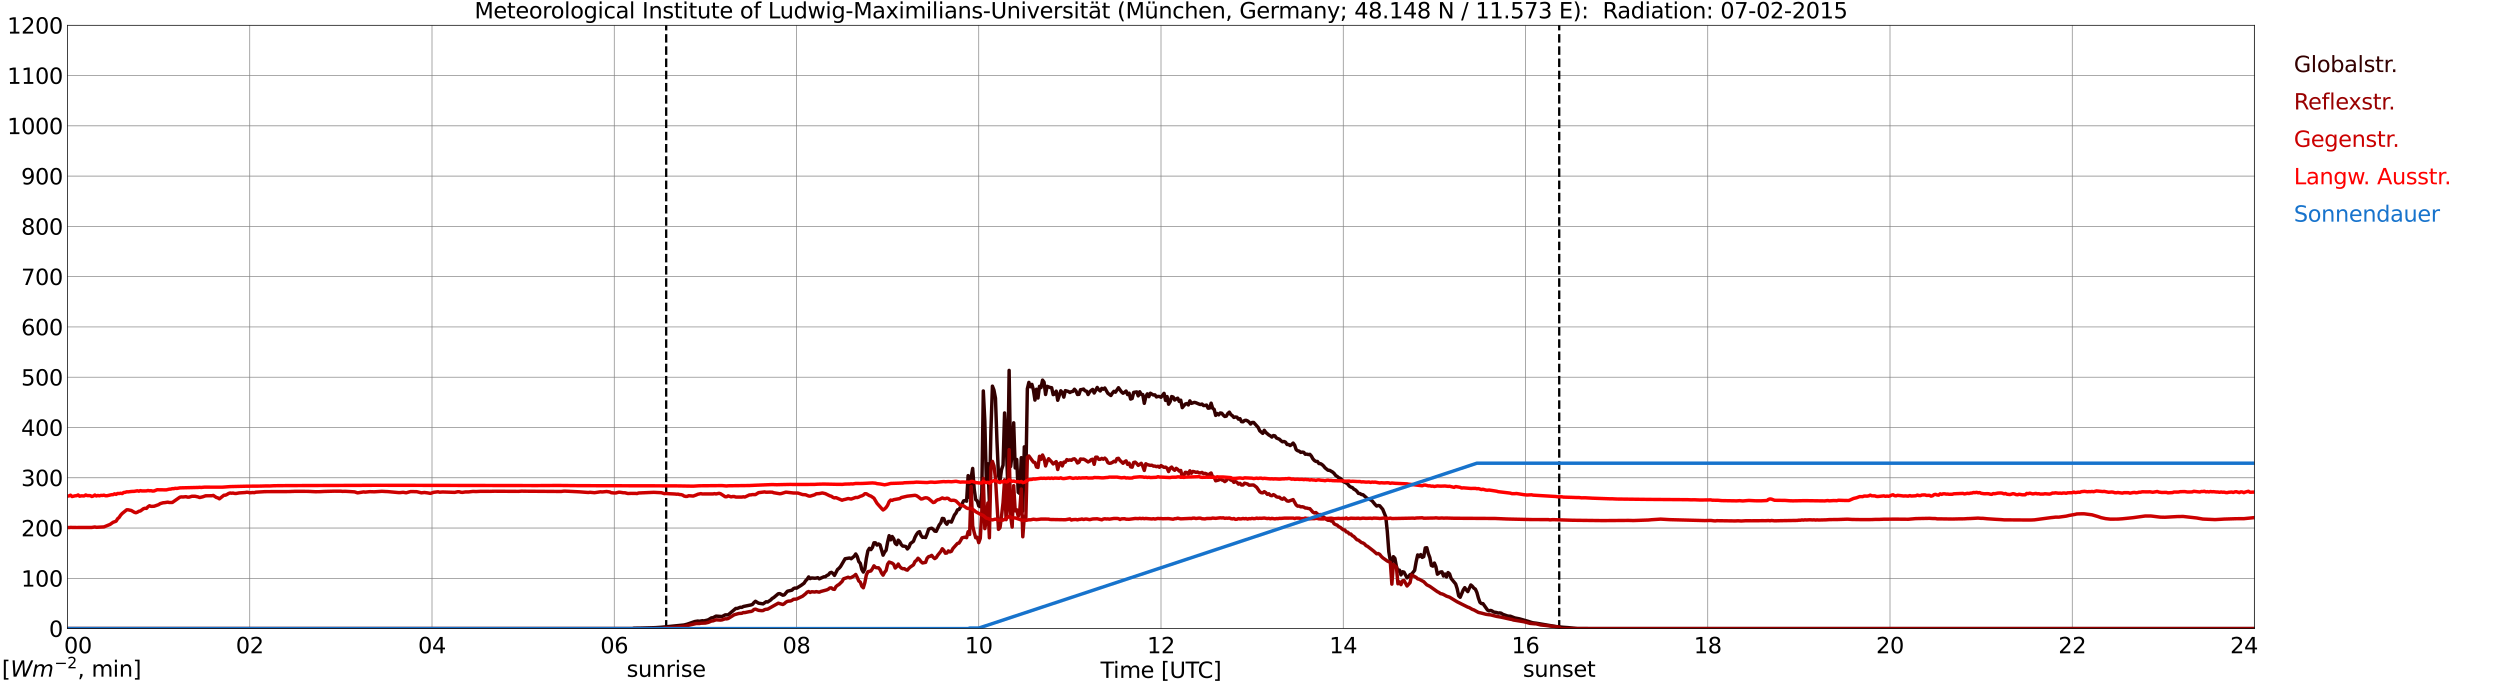 <?xml version="1.0" encoding="utf-8" standalone="no"?>
<!DOCTYPE svg PUBLIC "-//W3C//DTD SVG 1.1//EN"
  "http://www.w3.org/Graphics/SVG/1.1/DTD/svg11.dtd">
<svg xmlns:xlink="http://www.w3.org/1999/xlink" width="1085.4pt" height="296.64pt" viewBox="0 0 1085.4 296.64" xmlns="http://www.w3.org/2000/svg" version="1.1">
 <defs>
  <style type="text/css">*{stroke-linejoin: round; stroke-linecap: butt}</style>
 </defs>
 <g id="figure_1">
  <g id="patch_1">
   <path d="M 0 296.64 
L 1085.4 296.64 
L 1085.4 0 
L 0 0 
z
" style="fill: #ffffff"/>
  </g>
  <g id="axes_1">
   <g id="patch_2">
    <path d="M 29.306 272.909 
L 978.814 272.909 
L 978.814 10.976 
L 29.306 10.976 
z
" style="fill: #ffffff"/>
   </g>
   <g id="patch_3">
    <path d="M 978.814 272.909 
L 978.814 272.909 
L 978.814 10.976 
L 978.814 10.976 
z
" clip-path="url(#p956675c7d4)" style="fill: #d3d3d3; opacity: 0.25; stroke: #d3d3d3; stroke-linejoin: miter"/>
   </g>
   <g id="matplotlib.axis_1">
    <g id="xtick_1">
     <g id="line2d_1">
      <path d="M 29.306 272.909 
L 29.306 10.976 
" clip-path="url(#p956675c7d4)" style="fill: none; stroke: #808080; stroke-width: 0.3; stroke-linecap: square"/>
     </g>
     <g id="line2d_2"/>
     <g id="text_1">
      <!--    00 -->
      <g transform="translate(18.733 283.627) scale(0.095 -0.095)">
       <defs>
        <path id="DejaVuSans-20" transform="scale(0.016)"/>
        <path id="DejaVuSans-30" d="M 2034 4250 
Q 1547 4250 1301 3770 
Q 1056 3291 1056 2328 
Q 1056 1369 1301 889 
Q 1547 409 2034 409 
Q 2525 409 2770 889 
Q 3016 1369 3016 2328 
Q 3016 3291 2770 3770 
Q 2525 4250 2034 4250 
z
M 2034 4750 
Q 2819 4750 3233 4129 
Q 3647 3509 3647 2328 
Q 3647 1150 3233 529 
Q 2819 -91 2034 -91 
Q 1250 -91 836 529 
Q 422 1150 422 2328 
Q 422 3509 836 4129 
Q 1250 4750 2034 4750 
z
" transform="scale(0.016)"/>
       </defs>
       <use xlink:href="#DejaVuSans-20"/>
       <use xlink:href="#DejaVuSans-20" transform="translate(31.787 0)"/>
       <use xlink:href="#DejaVuSans-20" transform="translate(63.574 0)"/>
       <use xlink:href="#DejaVuSans-30" transform="translate(95.361 0)"/>
       <use xlink:href="#DejaVuSans-30" transform="translate(158.984 0)"/>
      </g>
     </g>
    </g>
    <g id="xtick_2">
     <g id="line2d_3">
      <path d="M 108.431 272.909 
L 108.431 10.976 
" clip-path="url(#p956675c7d4)" style="fill: none; stroke: #808080; stroke-width: 0.3; stroke-linecap: square"/>
     </g>
     <g id="line2d_4"/>
     <g id="text_2">
      <!-- 02 -->
      <g transform="translate(102.387 283.627) scale(0.095 -0.095)">
       <defs>
        <path id="DejaVuSans-32" d="M 1228 531 
L 3431 531 
L 3431 0 
L 469 0 
L 469 531 
Q 828 903 1448 1529 
Q 2069 2156 2228 2338 
Q 2531 2678 2651 2914 
Q 2772 3150 2772 3378 
Q 2772 3750 2511 3984 
Q 2250 4219 1831 4219 
Q 1534 4219 1204 4116 
Q 875 4013 500 3803 
L 500 4441 
Q 881 4594 1212 4672 
Q 1544 4750 1819 4750 
Q 2544 4750 2975 4387 
Q 3406 4025 3406 3419 
Q 3406 3131 3298 2873 
Q 3191 2616 2906 2266 
Q 2828 2175 2409 1742 
Q 1991 1309 1228 531 
z
" transform="scale(0.016)"/>
       </defs>
       <use xlink:href="#DejaVuSans-30"/>
       <use xlink:href="#DejaVuSans-32" transform="translate(63.623 0)"/>
      </g>
     </g>
    </g>
    <g id="xtick_3">
     <g id="line2d_5">
      <path d="M 187.557 272.909 
L 187.557 10.976 
" clip-path="url(#p956675c7d4)" style="fill: none; stroke: #808080; stroke-width: 0.3; stroke-linecap: square"/>
     </g>
     <g id="line2d_6"/>
     <g id="text_3">
      <!-- 04 -->
      <g transform="translate(181.513 283.627) scale(0.095 -0.095)">
       <defs>
        <path id="DejaVuSans-34" d="M 2419 4116 
L 825 1625 
L 2419 1625 
L 2419 4116 
z
M 2253 4666 
L 3047 4666 
L 3047 1625 
L 3713 1625 
L 3713 1100 
L 3047 1100 
L 3047 0 
L 2419 0 
L 2419 1100 
L 313 1100 
L 313 1709 
L 2253 4666 
z
" transform="scale(0.016)"/>
       </defs>
       <use xlink:href="#DejaVuSans-30"/>
       <use xlink:href="#DejaVuSans-34" transform="translate(63.623 0)"/>
      </g>
     </g>
    </g>
    <g id="xtick_4">
     <g id="line2d_7">
      <path d="M 266.683 272.909 
L 266.683 10.976 
" clip-path="url(#p956675c7d4)" style="fill: none; stroke: #808080; stroke-width: 0.3; stroke-linecap: square"/>
     </g>
     <g id="line2d_8"/>
     <g id="text_4">
      <!-- 06 -->
      <g transform="translate(260.638 283.627) scale(0.095 -0.095)">
       <defs>
        <path id="DejaVuSans-36" d="M 2113 2584 
Q 1688 2584 1439 2293 
Q 1191 2003 1191 1497 
Q 1191 994 1439 701 
Q 1688 409 2113 409 
Q 2538 409 2786 701 
Q 3034 994 3034 1497 
Q 3034 2003 2786 2293 
Q 2538 2584 2113 2584 
z
M 3366 4563 
L 3366 3988 
Q 3128 4100 2886 4159 
Q 2644 4219 2406 4219 
Q 1781 4219 1451 3797 
Q 1122 3375 1075 2522 
Q 1259 2794 1537 2939 
Q 1816 3084 2150 3084 
Q 2853 3084 3261 2657 
Q 3669 2231 3669 1497 
Q 3669 778 3244 343 
Q 2819 -91 2113 -91 
Q 1303 -91 875 529 
Q 447 1150 447 2328 
Q 447 3434 972 4092 
Q 1497 4750 2381 4750 
Q 2619 4750 2861 4703 
Q 3103 4656 3366 4563 
z
" transform="scale(0.016)"/>
       </defs>
       <use xlink:href="#DejaVuSans-30"/>
       <use xlink:href="#DejaVuSans-36" transform="translate(63.623 0)"/>
      </g>
     </g>
    </g>
    <g id="xtick_5">
     <g id="line2d_9">
      <path d="M 345.808 272.909 
L 345.808 10.976 
" clip-path="url(#p956675c7d4)" style="fill: none; stroke: #808080; stroke-width: 0.3; stroke-linecap: square"/>
     </g>
     <g id="line2d_10"/>
     <g id="text_5">
      <!-- 08 -->
      <g transform="translate(339.764 283.627) scale(0.095 -0.095)">
       <defs>
        <path id="DejaVuSans-38" d="M 2034 2216 
Q 1584 2216 1326 1975 
Q 1069 1734 1069 1313 
Q 1069 891 1326 650 
Q 1584 409 2034 409 
Q 2484 409 2743 651 
Q 3003 894 3003 1313 
Q 3003 1734 2745 1975 
Q 2488 2216 2034 2216 
z
M 1403 2484 
Q 997 2584 770 2862 
Q 544 3141 544 3541 
Q 544 4100 942 4425 
Q 1341 4750 2034 4750 
Q 2731 4750 3128 4425 
Q 3525 4100 3525 3541 
Q 3525 3141 3298 2862 
Q 3072 2584 2669 2484 
Q 3125 2378 3379 2068 
Q 3634 1759 3634 1313 
Q 3634 634 3220 271 
Q 2806 -91 2034 -91 
Q 1263 -91 848 271 
Q 434 634 434 1313 
Q 434 1759 690 2068 
Q 947 2378 1403 2484 
z
M 1172 3481 
Q 1172 3119 1398 2916 
Q 1625 2713 2034 2713 
Q 2441 2713 2670 2916 
Q 2900 3119 2900 3481 
Q 2900 3844 2670 4047 
Q 2441 4250 2034 4250 
Q 1625 4250 1398 4047 
Q 1172 3844 1172 3481 
z
" transform="scale(0.016)"/>
       </defs>
       <use xlink:href="#DejaVuSans-30"/>
       <use xlink:href="#DejaVuSans-38" transform="translate(63.623 0)"/>
      </g>
     </g>
    </g>
    <g id="xtick_6">
     <g id="line2d_11">
      <path d="M 424.934 272.909 
L 424.934 10.976 
" clip-path="url(#p956675c7d4)" style="fill: none; stroke: #808080; stroke-width: 0.3; stroke-linecap: square"/>
     </g>
     <g id="line2d_12"/>
     <g id="text_6">
      <!-- 10 -->
      <g transform="translate(418.89 283.627) scale(0.095 -0.095)">
       <defs>
        <path id="DejaVuSans-31" d="M 794 531 
L 1825 531 
L 1825 4091 
L 703 3866 
L 703 4441 
L 1819 4666 
L 2450 4666 
L 2450 531 
L 3481 531 
L 3481 0 
L 794 0 
L 794 531 
z
" transform="scale(0.016)"/>
       </defs>
       <use xlink:href="#DejaVuSans-31"/>
       <use xlink:href="#DejaVuSans-30" transform="translate(63.623 0)"/>
      </g>
     </g>
    </g>
    <g id="xtick_7">
     <g id="line2d_13">
      <path d="M 504.06 272.909 
L 504.06 10.976 
" clip-path="url(#p956675c7d4)" style="fill: none; stroke: #808080; stroke-width: 0.3; stroke-linecap: square"/>
     </g>
     <g id="line2d_14"/>
     <g id="text_7">
      <!-- 12 -->
      <g transform="translate(498.015 283.627) scale(0.095 -0.095)">
       <use xlink:href="#DejaVuSans-31"/>
       <use xlink:href="#DejaVuSans-32" transform="translate(63.623 0)"/>
      </g>
     </g>
    </g>
    <g id="xtick_8">
     <g id="line2d_15">
      <path d="M 583.185 272.909 
L 583.185 10.976 
" clip-path="url(#p956675c7d4)" style="fill: none; stroke: #808080; stroke-width: 0.3; stroke-linecap: square"/>
     </g>
     <g id="line2d_16"/>
     <g id="text_8">
      <!-- 14 -->
      <g transform="translate(577.141 283.627) scale(0.095 -0.095)">
       <use xlink:href="#DejaVuSans-31"/>
       <use xlink:href="#DejaVuSans-34" transform="translate(63.623 0)"/>
      </g>
     </g>
    </g>
    <g id="xtick_9">
     <g id="line2d_17">
      <path d="M 662.311 272.909 
L 662.311 10.976 
" clip-path="url(#p956675c7d4)" style="fill: none; stroke: #808080; stroke-width: 0.3; stroke-linecap: square"/>
     </g>
     <g id="line2d_18"/>
     <g id="text_9">
      <!-- 16 -->
      <g transform="translate(656.267 283.627) scale(0.095 -0.095)">
       <use xlink:href="#DejaVuSans-31"/>
       <use xlink:href="#DejaVuSans-36" transform="translate(63.623 0)"/>
      </g>
     </g>
    </g>
    <g id="xtick_10">
     <g id="line2d_19">
      <path d="M 741.437 272.909 
L 741.437 10.976 
" clip-path="url(#p956675c7d4)" style="fill: none; stroke: #808080; stroke-width: 0.3; stroke-linecap: square"/>
     </g>
     <g id="line2d_20"/>
     <g id="text_10">
      <!-- 18 -->
      <g transform="translate(735.392 283.627) scale(0.095 -0.095)">
       <use xlink:href="#DejaVuSans-31"/>
       <use xlink:href="#DejaVuSans-38" transform="translate(63.623 0)"/>
      </g>
     </g>
    </g>
    <g id="xtick_11">
     <g id="line2d_21">
      <path d="M 820.562 272.909 
L 820.562 10.976 
" clip-path="url(#p956675c7d4)" style="fill: none; stroke: #808080; stroke-width: 0.3; stroke-linecap: square"/>
     </g>
     <g id="line2d_22"/>
     <g id="text_11">
      <!-- 20 -->
      <g transform="translate(814.518 283.627) scale(0.095 -0.095)">
       <use xlink:href="#DejaVuSans-32"/>
       <use xlink:href="#DejaVuSans-30" transform="translate(63.623 0)"/>
      </g>
     </g>
    </g>
    <g id="xtick_12">
     <g id="line2d_23">
      <path d="M 899.688 272.909 
L 899.688 10.976 
" clip-path="url(#p956675c7d4)" style="fill: none; stroke: #808080; stroke-width: 0.3; stroke-linecap: square"/>
     </g>
     <g id="line2d_24"/>
     <g id="text_12">
      <!-- 22 -->
      <g transform="translate(893.644 283.627) scale(0.095 -0.095)">
       <use xlink:href="#DejaVuSans-32"/>
       <use xlink:href="#DejaVuSans-32" transform="translate(63.623 0)"/>
      </g>
     </g>
    </g>
    <g id="xtick_13">
     <g id="line2d_25">
      <path d="M 978.814 272.909 
L 978.814 10.976 
" clip-path="url(#p956675c7d4)" style="fill: none; stroke: #808080; stroke-width: 0.3; stroke-linecap: square"/>
     </g>
     <g id="line2d_26"/>
     <g id="text_13">
      <!-- 24    -->
      <g transform="translate(968.241 283.627) scale(0.095 -0.095)">
       <use xlink:href="#DejaVuSans-32"/>
       <use xlink:href="#DejaVuSans-34" transform="translate(63.623 0)"/>
       <use xlink:href="#DejaVuSans-20" transform="translate(127.246 0)"/>
       <use xlink:href="#DejaVuSans-20" transform="translate(159.033 0)"/>
       <use xlink:href="#DejaVuSans-20" transform="translate(190.82 0)"/>
      </g>
     </g>
    </g>
    <g id="text_14">
     <!-- Time [UTC] -->
     <g transform="translate(477.806 294.322) scale(0.095 -0.095)">
      <defs>
       <path id="DejaVuSans-54" d="M -19 4666 
L 3928 4666 
L 3928 4134 
L 2272 4134 
L 2272 0 
L 1638 0 
L 1638 4134 
L -19 4134 
L -19 4666 
z
" transform="scale(0.016)"/>
       <path id="DejaVuSans-69" d="M 603 3500 
L 1178 3500 
L 1178 0 
L 603 0 
L 603 3500 
z
M 603 4863 
L 1178 4863 
L 1178 4134 
L 603 4134 
L 603 4863 
z
" transform="scale(0.016)"/>
       <path id="DejaVuSans-6d" d="M 3328 2828 
Q 3544 3216 3844 3400 
Q 4144 3584 4550 3584 
Q 5097 3584 5394 3201 
Q 5691 2819 5691 2113 
L 5691 0 
L 5113 0 
L 5113 2094 
Q 5113 2597 4934 2840 
Q 4756 3084 4391 3084 
Q 3944 3084 3684 2787 
Q 3425 2491 3425 1978 
L 3425 0 
L 2847 0 
L 2847 2094 
Q 2847 2600 2669 2842 
Q 2491 3084 2119 3084 
Q 1678 3084 1418 2786 
Q 1159 2488 1159 1978 
L 1159 0 
L 581 0 
L 581 3500 
L 1159 3500 
L 1159 2956 
Q 1356 3278 1631 3431 
Q 1906 3584 2284 3584 
Q 2666 3584 2933 3390 
Q 3200 3197 3328 2828 
z
" transform="scale(0.016)"/>
       <path id="DejaVuSans-65" d="M 3597 1894 
L 3597 1613 
L 953 1613 
Q 991 1019 1311 708 
Q 1631 397 2203 397 
Q 2534 397 2845 478 
Q 3156 559 3463 722 
L 3463 178 
Q 3153 47 2828 -22 
Q 2503 -91 2169 -91 
Q 1331 -91 842 396 
Q 353 884 353 1716 
Q 353 2575 817 3079 
Q 1281 3584 2069 3584 
Q 2775 3584 3186 3129 
Q 3597 2675 3597 1894 
z
M 3022 2063 
Q 3016 2534 2758 2815 
Q 2500 3097 2075 3097 
Q 1594 3097 1305 2825 
Q 1016 2553 972 2059 
L 3022 2063 
z
" transform="scale(0.016)"/>
       <path id="DejaVuSans-5b" d="M 550 4863 
L 1875 4863 
L 1875 4416 
L 1125 4416 
L 1125 -397 
L 1875 -397 
L 1875 -844 
L 550 -844 
L 550 4863 
z
" transform="scale(0.016)"/>
       <path id="DejaVuSans-55" d="M 556 4666 
L 1191 4666 
L 1191 1831 
Q 1191 1081 1462 751 
Q 1734 422 2344 422 
Q 2950 422 3222 751 
Q 3494 1081 3494 1831 
L 3494 4666 
L 4128 4666 
L 4128 1753 
Q 4128 841 3676 375 
Q 3225 -91 2344 -91 
Q 1459 -91 1007 375 
Q 556 841 556 1753 
L 556 4666 
z
" transform="scale(0.016)"/>
       <path id="DejaVuSans-43" d="M 4122 4306 
L 4122 3641 
Q 3803 3938 3442 4084 
Q 3081 4231 2675 4231 
Q 1875 4231 1450 3742 
Q 1025 3253 1025 2328 
Q 1025 1406 1450 917 
Q 1875 428 2675 428 
Q 3081 428 3442 575 
Q 3803 722 4122 1019 
L 4122 359 
Q 3791 134 3420 21 
Q 3050 -91 2638 -91 
Q 1578 -91 968 557 
Q 359 1206 359 2328 
Q 359 3453 968 4101 
Q 1578 4750 2638 4750 
Q 3056 4750 3426 4639 
Q 3797 4528 4122 4306 
z
" transform="scale(0.016)"/>
       <path id="DejaVuSans-5d" d="M 1947 4863 
L 1947 -844 
L 622 -844 
L 622 -397 
L 1369 -397 
L 1369 4416 
L 622 4416 
L 622 4863 
L 1947 4863 
z
" transform="scale(0.016)"/>
      </defs>
      <use xlink:href="#DejaVuSans-54"/>
      <use xlink:href="#DejaVuSans-69" transform="translate(57.959 0)"/>
      <use xlink:href="#DejaVuSans-6d" transform="translate(85.742 0)"/>
      <use xlink:href="#DejaVuSans-65" transform="translate(183.154 0)"/>
      <use xlink:href="#DejaVuSans-20" transform="translate(244.678 0)"/>
      <use xlink:href="#DejaVuSans-5b" transform="translate(276.465 0)"/>
      <use xlink:href="#DejaVuSans-55" transform="translate(315.479 0)"/>
      <use xlink:href="#DejaVuSans-54" transform="translate(388.672 0)"/>
      <use xlink:href="#DejaVuSans-43" transform="translate(443.881 0)"/>
      <use xlink:href="#DejaVuSans-5d" transform="translate(513.705 0)"/>
     </g>
    </g>
   </g>
   <g id="matplotlib.axis_2">
    <g id="ytick_1">
     <g id="line2d_27">
      <path d="M 29.306 272.909 
L 978.814 272.909 
" clip-path="url(#p956675c7d4)" style="fill: none; stroke: #808080; stroke-width: 0.3; stroke-linecap: square"/>
     </g>
     <g id="line2d_28"/>
     <g id="text_15">
      <!-- 0 -->
      <g transform="translate(21.261 276.518) scale(0.095 -0.095)">
       <use xlink:href="#DejaVuSans-30"/>
      </g>
     </g>
    </g>
    <g id="ytick_2">
     <g id="line2d_29">
      <path d="M 29.306 251.081 
L 978.814 251.081 
" clip-path="url(#p956675c7d4)" style="fill: none; stroke: #808080; stroke-width: 0.3; stroke-linecap: square"/>
     </g>
     <g id="line2d_30"/>
     <g id="text_16">
      <!-- 100 -->
      <g transform="translate(9.173 254.69) scale(0.095 -0.095)">
       <use xlink:href="#DejaVuSans-31"/>
       <use xlink:href="#DejaVuSans-30" transform="translate(63.623 0)"/>
       <use xlink:href="#DejaVuSans-30" transform="translate(127.246 0)"/>
      </g>
     </g>
    </g>
    <g id="ytick_3">
     <g id="line2d_31">
      <path d="M 29.306 229.253 
L 978.814 229.253 
" clip-path="url(#p956675c7d4)" style="fill: none; stroke: #808080; stroke-width: 0.3; stroke-linecap: square"/>
     </g>
     <g id="line2d_32"/>
     <g id="text_17">
      <!-- 200 -->
      <g transform="translate(9.173 232.863) scale(0.095 -0.095)">
       <use xlink:href="#DejaVuSans-32"/>
       <use xlink:href="#DejaVuSans-30" transform="translate(63.623 0)"/>
       <use xlink:href="#DejaVuSans-30" transform="translate(127.246 0)"/>
      </g>
     </g>
    </g>
    <g id="ytick_4">
     <g id="line2d_33">
      <path d="M 29.306 207.426 
L 978.814 207.426 
" clip-path="url(#p956675c7d4)" style="fill: none; stroke: #808080; stroke-width: 0.3; stroke-linecap: square"/>
     </g>
     <g id="line2d_34"/>
     <g id="text_18">
      <!-- 300 -->
      <g transform="translate(9.173 211.035) scale(0.095 -0.095)">
       <defs>
        <path id="DejaVuSans-33" d="M 2597 2516 
Q 3050 2419 3304 2112 
Q 3559 1806 3559 1356 
Q 3559 666 3084 287 
Q 2609 -91 1734 -91 
Q 1441 -91 1130 -33 
Q 819 25 488 141 
L 488 750 
Q 750 597 1062 519 
Q 1375 441 1716 441 
Q 2309 441 2620 675 
Q 2931 909 2931 1356 
Q 2931 1769 2642 2001 
Q 2353 2234 1838 2234 
L 1294 2234 
L 1294 2753 
L 1863 2753 
Q 2328 2753 2575 2939 
Q 2822 3125 2822 3475 
Q 2822 3834 2567 4026 
Q 2313 4219 1838 4219 
Q 1578 4219 1281 4162 
Q 984 4106 628 3988 
L 628 4550 
Q 988 4650 1302 4700 
Q 1616 4750 1894 4750 
Q 2613 4750 3031 4423 
Q 3450 4097 3450 3541 
Q 3450 3153 3228 2886 
Q 3006 2619 2597 2516 
z
" transform="scale(0.016)"/>
       </defs>
       <use xlink:href="#DejaVuSans-33"/>
       <use xlink:href="#DejaVuSans-30" transform="translate(63.623 0)"/>
       <use xlink:href="#DejaVuSans-30" transform="translate(127.246 0)"/>
      </g>
     </g>
    </g>
    <g id="ytick_5">
     <g id="line2d_35">
      <path d="M 29.306 185.598 
L 978.814 185.598 
" clip-path="url(#p956675c7d4)" style="fill: none; stroke: #808080; stroke-width: 0.3; stroke-linecap: square"/>
     </g>
     <g id="line2d_36"/>
     <g id="text_19">
      <!-- 400 -->
      <g transform="translate(9.173 189.207) scale(0.095 -0.095)">
       <use xlink:href="#DejaVuSans-34"/>
       <use xlink:href="#DejaVuSans-30" transform="translate(63.623 0)"/>
       <use xlink:href="#DejaVuSans-30" transform="translate(127.246 0)"/>
      </g>
     </g>
    </g>
    <g id="ytick_6">
     <g id="line2d_37">
      <path d="M 29.306 163.77 
L 978.814 163.77 
" clip-path="url(#p956675c7d4)" style="fill: none; stroke: #808080; stroke-width: 0.3; stroke-linecap: square"/>
     </g>
     <g id="line2d_38"/>
     <g id="text_20">
      <!-- 500 -->
      <g transform="translate(9.173 167.379) scale(0.095 -0.095)">
       <defs>
        <path id="DejaVuSans-35" d="M 691 4666 
L 3169 4666 
L 3169 4134 
L 1269 4134 
L 1269 2991 
Q 1406 3038 1543 3061 
Q 1681 3084 1819 3084 
Q 2600 3084 3056 2656 
Q 3513 2228 3513 1497 
Q 3513 744 3044 326 
Q 2575 -91 1722 -91 
Q 1428 -91 1123 -41 
Q 819 9 494 109 
L 494 744 
Q 775 591 1075 516 
Q 1375 441 1709 441 
Q 2250 441 2565 725 
Q 2881 1009 2881 1497 
Q 2881 1984 2565 2268 
Q 2250 2553 1709 2553 
Q 1456 2553 1204 2497 
Q 953 2441 691 2322 
L 691 4666 
z
" transform="scale(0.016)"/>
       </defs>
       <use xlink:href="#DejaVuSans-35"/>
       <use xlink:href="#DejaVuSans-30" transform="translate(63.623 0)"/>
       <use xlink:href="#DejaVuSans-30" transform="translate(127.246 0)"/>
      </g>
     </g>
    </g>
    <g id="ytick_7">
     <g id="line2d_39">
      <path d="M 29.306 141.942 
L 978.814 141.942 
" clip-path="url(#p956675c7d4)" style="fill: none; stroke: #808080; stroke-width: 0.3; stroke-linecap: square"/>
     </g>
     <g id="line2d_40"/>
     <g id="text_21">
      <!-- 600 -->
      <g transform="translate(9.173 145.551) scale(0.095 -0.095)">
       <use xlink:href="#DejaVuSans-36"/>
       <use xlink:href="#DejaVuSans-30" transform="translate(63.623 0)"/>
       <use xlink:href="#DejaVuSans-30" transform="translate(127.246 0)"/>
      </g>
     </g>
    </g>
    <g id="ytick_8">
     <g id="line2d_41">
      <path d="M 29.306 120.114 
L 978.814 120.114 
" clip-path="url(#p956675c7d4)" style="fill: none; stroke: #808080; stroke-width: 0.3; stroke-linecap: square"/>
     </g>
     <g id="line2d_42"/>
     <g id="text_22">
      <!-- 700 -->
      <g transform="translate(9.173 123.724) scale(0.095 -0.095)">
       <defs>
        <path id="DejaVuSans-37" d="M 525 4666 
L 3525 4666 
L 3525 4397 
L 1831 0 
L 1172 0 
L 2766 4134 
L 525 4134 
L 525 4666 
z
" transform="scale(0.016)"/>
       </defs>
       <use xlink:href="#DejaVuSans-37"/>
       <use xlink:href="#DejaVuSans-30" transform="translate(63.623 0)"/>
       <use xlink:href="#DejaVuSans-30" transform="translate(127.246 0)"/>
      </g>
     </g>
    </g>
    <g id="ytick_9">
     <g id="line2d_43">
      <path d="M 29.306 98.287 
L 978.814 98.287 
" clip-path="url(#p956675c7d4)" style="fill: none; stroke: #808080; stroke-width: 0.3; stroke-linecap: square"/>
     </g>
     <g id="line2d_44"/>
     <g id="text_23">
      <!-- 800 -->
      <g transform="translate(9.173 101.896) scale(0.095 -0.095)">
       <use xlink:href="#DejaVuSans-38"/>
       <use xlink:href="#DejaVuSans-30" transform="translate(63.623 0)"/>
       <use xlink:href="#DejaVuSans-30" transform="translate(127.246 0)"/>
      </g>
     </g>
    </g>
    <g id="ytick_10">
     <g id="line2d_45">
      <path d="M 29.306 76.459 
L 978.814 76.459 
" clip-path="url(#p956675c7d4)" style="fill: none; stroke: #808080; stroke-width: 0.3; stroke-linecap: square"/>
     </g>
     <g id="line2d_46"/>
     <g id="text_24">
      <!-- 900 -->
      <g transform="translate(9.173 80.068) scale(0.095 -0.095)">
       <defs>
        <path id="DejaVuSans-39" d="M 703 97 
L 703 672 
Q 941 559 1184 500 
Q 1428 441 1663 441 
Q 2288 441 2617 861 
Q 2947 1281 2994 2138 
Q 2813 1869 2534 1725 
Q 2256 1581 1919 1581 
Q 1219 1581 811 2004 
Q 403 2428 403 3163 
Q 403 3881 828 4315 
Q 1253 4750 1959 4750 
Q 2769 4750 3195 4129 
Q 3622 3509 3622 2328 
Q 3622 1225 3098 567 
Q 2575 -91 1691 -91 
Q 1453 -91 1209 -44 
Q 966 3 703 97 
z
M 1959 2075 
Q 2384 2075 2632 2365 
Q 2881 2656 2881 3163 
Q 2881 3666 2632 3958 
Q 2384 4250 1959 4250 
Q 1534 4250 1286 3958 
Q 1038 3666 1038 3163 
Q 1038 2656 1286 2365 
Q 1534 2075 1959 2075 
z
" transform="scale(0.016)"/>
       </defs>
       <use xlink:href="#DejaVuSans-39"/>
       <use xlink:href="#DejaVuSans-30" transform="translate(63.623 0)"/>
       <use xlink:href="#DejaVuSans-30" transform="translate(127.246 0)"/>
      </g>
     </g>
    </g>
    <g id="ytick_11">
     <g id="line2d_47">
      <path d="M 29.306 54.631 
L 978.814 54.631 
" clip-path="url(#p956675c7d4)" style="fill: none; stroke: #808080; stroke-width: 0.3; stroke-linecap: square"/>
     </g>
     <g id="line2d_48"/>
     <g id="text_25">
      <!-- 1000 -->
      <g transform="translate(3.128 58.24) scale(0.095 -0.095)">
       <use xlink:href="#DejaVuSans-31"/>
       <use xlink:href="#DejaVuSans-30" transform="translate(63.623 0)"/>
       <use xlink:href="#DejaVuSans-30" transform="translate(127.246 0)"/>
       <use xlink:href="#DejaVuSans-30" transform="translate(190.869 0)"/>
      </g>
     </g>
    </g>
    <g id="ytick_12">
     <g id="line2d_49">
      <path d="M 29.306 32.803 
L 978.814 32.803 
" clip-path="url(#p956675c7d4)" style="fill: none; stroke: #808080; stroke-width: 0.3; stroke-linecap: square"/>
     </g>
     <g id="line2d_50"/>
     <g id="text_26">
      <!-- 1100 -->
      <g transform="translate(3.128 36.413) scale(0.095 -0.095)">
       <use xlink:href="#DejaVuSans-31"/>
       <use xlink:href="#DejaVuSans-31" transform="translate(63.623 0)"/>
       <use xlink:href="#DejaVuSans-30" transform="translate(127.246 0)"/>
       <use xlink:href="#DejaVuSans-30" transform="translate(190.869 0)"/>
      </g>
     </g>
    </g>
    <g id="ytick_13">
     <g id="line2d_51">
      <path d="M 29.306 10.976 
L 978.814 10.976 
" clip-path="url(#p956675c7d4)" style="fill: none; stroke: #808080; stroke-width: 0.3; stroke-linecap: square"/>
     </g>
     <g id="line2d_52"/>
     <g id="text_27">
      <!-- 1200 -->
      <g transform="translate(3.128 14.585) scale(0.095 -0.095)">
       <use xlink:href="#DejaVuSans-31"/>
       <use xlink:href="#DejaVuSans-32" transform="translate(63.623 0)"/>
       <use xlink:href="#DejaVuSans-30" transform="translate(127.246 0)"/>
       <use xlink:href="#DejaVuSans-30" transform="translate(190.869 0)"/>
      </g>
     </g>
    </g>
   </g>
   <g id="line2d_53">
    <path d="M 289.234 272.909 
L 289.234 10.976 
" clip-path="url(#p956675c7d4)" style="fill: none; stroke-dasharray: 3.7,1.6; stroke-dashoffset: 0; stroke: #000000"/>
   </g>
   <g id="line2d_54">
    <path d="M 676.949 272.909 
L 676.949 10.976 
" clip-path="url(#p956675c7d4)" style="fill: none; stroke-dasharray: 3.7,1.6; stroke-dashoffset: 0; stroke: #000000"/>
   </g>
   <g id="line2d_55">
    <path d="M 29.306 272.909 
L 274.595 272.909 
L 275.255 272.73 
L 277.892 272.708 
L 281.189 272.608 
L 284.486 272.507 
L 287.124 272.328 
L 297.014 271.342 
L 298.333 271.001 
L 301.63 269.855 
L 302.949 269.635 
L 303.608 269.735 
L 304.927 269.493 
L 305.586 269.574 
L 306.905 269.272 
L 307.564 269.071 
L 308.883 268.246 
L 309.543 268.207 
L 310.861 267.482 
L 313.499 267.683 
L 314.818 266.961 
L 316.136 266.941 
L 319.433 264.167 
L 320.093 264.167 
L 321.411 263.645 
L 322.071 263.704 
L 322.73 263.322 
L 326.027 262.639 
L 326.686 262.418 
L 327.346 261.615 
L 328.005 261.052 
L 329.324 261.875 
L 331.302 262.176 
L 332.621 261.253 
L 333.28 261.373 
L 334.599 260.489 
L 335.258 259.825 
L 335.918 259.443 
L 337.896 257.776 
L 338.555 257.714 
L 339.874 258.42 
L 340.533 258.258 
L 341.852 256.691 
L 343.83 256.228 
L 344.49 255.564 
L 345.149 255.303 
L 345.808 255.383 
L 347.787 254.157 
L 349.105 253.192 
L 349.765 252.148 
L 350.424 251.485 
L 351.083 250.479 
L 351.743 251.203 
L 352.402 250.922 
L 353.721 251.042 
L 354.38 250.983 
L 355.04 250.802 
L 355.699 251.304 
L 357.018 250.721 
L 357.677 250.42 
L 358.337 250.398 
L 358.996 249.837 
L 359.655 249.575 
L 360.315 248.711 
L 360.974 248.49 
L 361.634 248.972 
L 362.293 249.815 
L 363.612 247.263 
L 364.271 246.72 
L 364.93 245.956 
L 366.909 242.581 
L 368.227 242.359 
L 368.887 242.258 
L 369.546 242.581 
L 370.865 241.494 
L 371.524 240.51 
L 372.184 241.617 
L 372.843 243.806 
L 373.502 244.57 
L 374.162 247.224 
L 374.821 248.368 
L 375.481 246.982 
L 376.14 242.439 
L 376.799 239.163 
L 377.459 238.059 
L 378.118 238.622 
L 378.777 237.677 
L 379.437 235.666 
L 380.096 235.666 
L 380.756 236.651 
L 381.415 236.168 
L 382.074 236.55 
L 383.393 241.032 
L 384.053 239.707 
L 384.712 238.901 
L 385.371 235.345 
L 386.031 232.571 
L 386.69 234.381 
L 387.349 232.933 
L 388.009 233.898 
L 388.668 235.906 
L 389.328 236.45 
L 389.987 234.52 
L 390.646 235.184 
L 391.306 236.45 
L 391.965 237.094 
L 392.624 237.133 
L 393.284 237.295 
L 393.943 238.34 
L 394.603 237.615 
L 395.262 236.007 
L 396.581 235.003 
L 397.24 233.274 
L 397.899 232.047 
L 398.559 231.163 
L 399.218 230.823 
L 399.878 232.51 
L 400.537 233.294 
L 401.196 233.215 
L 401.856 233.394 
L 402.515 231.768 
L 403.175 229.777 
L 403.834 229.476 
L 404.493 229.334 
L 405.153 229.777 
L 405.812 230.58 
L 406.471 230.681 
L 407.79 227.887 
L 408.45 227.064 
L 409.109 225.073 
L 409.768 225.174 
L 410.428 226.863 
L 411.087 227.605 
L 411.746 226.381 
L 412.406 226.42 
L 413.065 226.682 
L 414.384 223.587 
L 415.043 222.762 
L 415.703 221.356 
L 416.362 221.194 
L 417.022 220.11 
L 418.34 217.477 
L 419 217.316 
L 419.659 217.597 
L 420.318 206.502 
L 420.978 216.008 
L 421.637 207.266 
L 422.297 203.387 
L 422.956 212.352 
L 423.615 216.914 
L 424.275 217.455 
L 424.934 219.647 
L 425.593 219.99 
L 426.253 214.1 
L 426.912 169.74 
L 427.572 182.845 
L 428.231 209.335 
L 428.89 201.357 
L 429.55 218.119 
L 430.209 187.086 
L 430.869 167.651 
L 431.528 169.358 
L 432.187 172.835 
L 432.847 191.629 
L 433.506 206.441 
L 434.165 208.694 
L 434.825 203.889 
L 435.484 201.96 
L 436.144 179.287 
L 436.803 190.12 
L 437.462 208.652 
L 438.122 160.817 
L 438.781 202.503 
L 439.44 197.036 
L 440.1 183.57 
L 440.759 203.165 
L 441.419 199.487 
L 442.078 213.758 
L 442.737 214.26 
L 443.397 198.703 
L 444.056 221.838 
L 444.716 194.001 
L 445.375 207.428 
L 446.034 168.797 
L 446.694 166.023 
L 447.353 167.911 
L 448.012 166.887 
L 448.672 169.319 
L 449.331 173.699 
L 449.991 168.998 
L 450.65 172.796 
L 451.309 167.732 
L 451.969 168.273 
L 452.628 165.038 
L 453.287 165.922 
L 453.947 171.268 
L 454.606 167.732 
L 455.925 168.234 
L 456.584 168.334 
L 457.244 171.329 
L 457.903 171.067 
L 458.563 169.821 
L 459.222 173.78 
L 460.541 169.661 
L 461.2 170.445 
L 461.859 172.414 
L 462.519 169.6 
L 463.838 169.963 
L 464.497 170.403 
L 465.156 170.041 
L 465.816 169.921 
L 466.475 168.998 
L 467.134 169.72 
L 467.794 171.268 
L 468.453 171.209 
L 469.113 169.199 
L 469.772 169.118 
L 470.431 168.917 
L 471.091 169.701 
L 471.75 169.84 
L 472.409 171.287 
L 473.069 170.163 
L 473.728 169.539 
L 474.388 169.076 
L 475.047 170.626 
L 476.366 168.214 
L 477.025 169.199 
L 477.685 169.74 
L 478.344 168.616 
L 479.003 168.976 
L 479.663 168.454 
L 480.981 170.746 
L 482.3 171.711 
L 482.96 170.665 
L 483.619 169.901 
L 484.278 170.283 
L 485.597 168.334 
L 486.916 170.163 
L 487.575 170.727 
L 488.235 170.323 
L 488.894 169.781 
L 489.553 171.309 
L 490.213 170.705 
L 490.872 173.259 
L 491.532 172.997 
L 492.191 170.364 
L 493.51 170.144 
L 494.169 171.87 
L 494.828 170.083 
L 495.488 171.248 
L 496.147 171.309 
L 496.807 175.107 
L 497.466 172.252 
L 498.125 171.006 
L 498.785 172.213 
L 499.444 170.727 
L 500.763 171.51 
L 501.422 171.429 
L 502.082 172.333 
L 502.741 172.093 
L 503.4 172.152 
L 504.06 172.475 
L 505.379 170.785 
L 506.038 173.841 
L 506.697 172.174 
L 507.357 175.489 
L 508.016 174.424 
L 508.675 172.174 
L 509.335 172.394 
L 509.994 173.68 
L 510.654 173.178 
L 511.313 172.877 
L 511.972 174.263 
L 512.632 173.741 
L 513.291 176.976 
L 514.61 175.409 
L 515.269 175.208 
L 515.929 175.81 
L 516.588 174.042 
L 517.247 175.127 
L 518.566 174.686 
L 519.226 174.865 
L 520.544 175.428 
L 521.204 175.651 
L 521.863 175.428 
L 522.522 176.072 
L 523.182 176.031 
L 523.841 175.871 
L 524.501 177.218 
L 525.16 177.157 
L 525.819 175.046 
L 526.479 177.257 
L 527.138 177.74 
L 527.797 180.353 
L 528.457 179.53 
L 529.116 180.112 
L 529.776 179.287 
L 530.435 179.407 
L 531.094 180.232 
L 531.754 180.815 
L 532.413 180.676 
L 533.073 179.549 
L 533.732 178.947 
L 534.391 180.012 
L 535.051 180.473 
L 535.71 181.237 
L 536.369 181.036 
L 537.029 181.136 
L 537.688 181.981 
L 538.348 181.76 
L 539.007 183.066 
L 539.666 183.127 
L 540.326 182.564 
L 540.985 182.463 
L 541.644 182.745 
L 542.304 183.247 
L 542.963 184.092 
L 543.623 183.428 
L 544.282 183.408 
L 546.26 185.6 
L 546.919 187.025 
L 548.238 188.152 
L 548.898 186.824 
L 549.557 187.73 
L 550.876 188.854 
L 551.535 189.217 
L 552.195 189.76 
L 552.854 189.097 
L 553.513 189.236 
L 554.173 190.162 
L 555.491 190.703 
L 556.151 191.347 
L 556.81 191.81 
L 557.47 191.668 
L 558.129 191.971 
L 558.788 192.976 
L 559.448 192.976 
L 560.107 193.438 
L 560.766 193.015 
L 561.426 192.373 
L 562.085 193.277 
L 562.745 195.226 
L 563.404 195.689 
L 564.063 195.87 
L 564.723 196.413 
L 565.382 196.272 
L 566.042 196.392 
L 566.701 197.217 
L 567.36 197.156 
L 568.02 197.356 
L 568.679 197.256 
L 569.338 198 
L 569.998 199.205 
L 570.657 199.93 
L 571.317 200.331 
L 571.976 200.351 
L 572.635 201.257 
L 573.295 201.296 
L 573.954 201.678 
L 574.613 202.281 
L 575.273 203.106 
L 576.592 204.171 
L 577.251 204.191 
L 578.57 204.955 
L 579.229 205.557 
L 579.889 206.441 
L 580.548 206.845 
L 581.207 207.428 
L 581.867 207.668 
L 582.526 208.251 
L 583.185 209.076 
L 584.504 209.698 
L 585.164 210.2 
L 585.823 211.045 
L 586.482 211.466 
L 587.142 211.688 
L 587.801 212.372 
L 588.46 212.712 
L 589.12 213.317 
L 589.779 214.201 
L 590.439 214.282 
L 591.098 214.703 
L 591.757 214.784 
L 593.736 216.532 
L 594.395 216.613 
L 595.714 217.436 
L 597.032 219.044 
L 597.692 219.708 
L 598.351 219.466 
L 599.011 219.586 
L 600.329 221.133 
L 601.648 224.41 
L 602.307 230.703 
L 602.967 239.545 
L 603.626 243.485 
L 604.286 244.408 
L 604.945 241.695 
L 605.604 242.4 
L 606.264 245.877 
L 606.923 247.966 
L 607.582 247.525 
L 608.242 249.595 
L 608.901 248.228 
L 609.561 248.409 
L 610.879 250.88 
L 611.539 250.378 
L 612.198 249.475 
L 612.858 249.274 
L 614.176 247.626 
L 614.836 243.867 
L 615.495 240.931 
L 616.154 241.656 
L 616.814 240.772 
L 617.473 241.996 
L 618.133 241.656 
L 618.792 237.897 
L 619.451 237.797 
L 620.111 240.329 
L 620.77 242.077 
L 621.429 245.495 
L 622.089 245.797 
L 622.748 244.45 
L 623.408 246.058 
L 624.067 249.293 
L 625.386 248.348 
L 626.045 248.267 
L 626.705 250.077 
L 627.364 249.213 
L 628.023 250.5 
L 628.683 248.59 
L 629.342 249.154 
L 630.001 251.123 
L 631.98 253.534 
L 632.639 255.564 
L 633.298 258.679 
L 633.958 259.304 
L 635.276 256.147 
L 635.936 255.143 
L 636.595 256.108 
L 637.255 256.85 
L 638.573 253.978 
L 639.233 254.539 
L 639.892 255.364 
L 640.552 255.785 
L 641.211 257.252 
L 641.87 259.644 
L 642.53 261.515 
L 643.189 262.056 
L 643.848 262.076 
L 645.827 264.87 
L 646.486 265.212 
L 647.145 265.012 
L 647.805 265.252 
L 648.464 265.714 
L 649.783 265.935 
L 650.442 266.177 
L 651.102 266.096 
L 651.761 266.236 
L 652.42 266.699 
L 653.739 267.162 
L 654.399 267.404 
L 655.058 267.524 
L 655.717 267.524 
L 657.695 268.288 
L 659.674 268.67 
L 663.63 269.794 
L 664.949 270.237 
L 665.608 270.399 
L 666.927 270.558 
L 675.499 272.025 
L 678.796 272.348 
L 680.774 272.488 
L 684.73 272.87 
L 686.708 272.889 
L 688.027 272.87 
L 690.005 272.909 
L 978.154 272.909 
L 978.154 272.909 
" clip-path="url(#p956675c7d4)" style="fill: none; stroke: #330000; stroke-width: 1.5; stroke-linecap: square"/>
   </g>
   <g id="line2d_56">
    <path d="M 29.306 272.909 
L 287.783 272.909 
L 288.442 272.658 
L 293.717 272.276 
L 296.355 271.955 
L 297.014 271.913 
L 302.289 270.709 
L 303.608 270.728 
L 304.267 270.589 
L 306.246 270.508 
L 307.564 270.207 
L 308.883 269.624 
L 309.543 269.563 
L 310.861 269.1 
L 312.839 269.22 
L 313.499 269.12 
L 314.818 268.659 
L 315.477 268.698 
L 316.136 268.537 
L 318.774 266.911 
L 320.752 266.347 
L 322.071 266.267 
L 322.73 265.946 
L 323.39 265.965 
L 325.368 265.542 
L 326.027 265.483 
L 326.686 265.241 
L 327.346 264.599 
L 328.005 264.457 
L 329.324 264.981 
L 330.643 265.121 
L 331.302 265.081 
L 331.961 264.678 
L 332.621 264.518 
L 333.28 264.477 
L 337.896 261.884 
L 339.874 262.447 
L 340.533 262.087 
L 341.193 261.462 
L 341.852 261.1 
L 342.512 260.96 
L 343.171 260.941 
L 343.83 260.659 
L 344.49 260.177 
L 345.808 260.096 
L 348.446 258.85 
L 349.765 257.784 
L 350.424 257.081 
L 351.083 256.82 
L 351.743 257.221 
L 352.402 256.9 
L 353.721 257.04 
L 354.38 256.859 
L 355.699 257.101 
L 356.359 256.8 
L 358.996 256.097 
L 359.655 255.774 
L 360.315 255.252 
L 360.974 255.233 
L 361.634 255.794 
L 362.293 255.874 
L 362.952 254.67 
L 363.612 254.126 
L 364.271 253.744 
L 365.59 252.458 
L 366.249 251.293 
L 367.568 250.85 
L 368.227 250.61 
L 368.887 250.891 
L 369.546 250.769 
L 370.865 249.985 
L 371.524 249.402 
L 372.184 250.69 
L 372.843 252.238 
L 373.502 252.74 
L 374.162 254.528 
L 374.821 255.191 
L 375.481 252.96 
L 376.14 249.603 
L 376.799 248.217 
L 378.118 247.875 
L 378.777 246.91 
L 379.437 245.666 
L 380.096 246.368 
L 380.756 246.508 
L 381.415 246.508 
L 382.074 247.292 
L 382.734 248.8 
L 383.393 249.704 
L 384.053 248.479 
L 384.712 247.674 
L 385.371 244.961 
L 386.031 244.015 
L 387.349 244.498 
L 388.009 245.022 
L 388.668 246.609 
L 389.328 245.986 
L 389.987 244.88 
L 390.646 245.986 
L 391.306 246.63 
L 391.965 246.932 
L 392.624 246.87 
L 393.284 247.333 
L 393.943 247.534 
L 394.603 246.75 
L 395.262 246.148 
L 396.581 245.242 
L 397.24 243.815 
L 397.899 243.293 
L 398.559 242.367 
L 399.218 242.972 
L 399.878 243.876 
L 400.537 244.419 
L 401.856 244.157 
L 402.515 242.367 
L 403.175 241.665 
L 403.834 241.525 
L 404.493 241.123 
L 405.153 241.946 
L 405.812 242.509 
L 406.471 242.088 
L 407.131 241.042 
L 408.45 239.434 
L 409.109 238.249 
L 409.768 238.932 
L 410.428 240.178 
L 411.087 240.097 
L 411.746 239.172 
L 412.406 239.615 
L 413.065 239.353 
L 413.725 238.128 
L 415.703 235.917 
L 416.362 235.775 
L 417.022 234.752 
L 417.681 233.505 
L 419 233.204 
L 419.659 233.444 
L 420.318 230.851 
L 420.978 232.036 
L 421.637 211.215 
L 422.297 228.299 
L 422.956 231.174 
L 423.615 233.483 
L 424.275 233.263 
L 424.934 235.594 
L 425.593 233.706 
L 426.253 222.168 
L 426.912 207.696 
L 427.572 229.504 
L 428.231 225.687 
L 428.89 218.37 
L 429.55 233.483 
L 430.209 202.975 
L 430.869 200.321 
L 431.528 202.25 
L 432.187 207.476 
L 433.506 229.827 
L 434.165 229.122 
L 434.825 224.108 
L 435.484 218.208 
L 436.144 208.34 
L 436.803 225.626 
L 437.462 219.756 
L 438.122 195.215 
L 438.781 224.2 
L 439.44 228.841 
L 440.1 210.852 
L 440.759 221.786 
L 441.419 221.325 
L 442.078 224.159 
L 442.737 221.705 
L 443.397 212.319 
L 444.056 233.043 
L 444.716 224.159 
L 445.375 225.01 
L 446.034 198.491 
L 446.694 197.97 
L 448.672 200.641 
L 449.331 200.803 
L 449.991 202.733 
L 450.65 202.953 
L 451.309 198.109 
L 451.969 199.437 
L 452.628 197.546 
L 453.287 198.993 
L 453.947 202.289 
L 454.606 200.301 
L 455.266 199.155 
L 456.584 200.563 
L 457.244 201.427 
L 458.563 200.421 
L 459.222 203.837 
L 459.881 201.325 
L 460.541 200.884 
L 461.2 202.289 
L 461.859 200.641 
L 462.519 200.663 
L 463.178 199.537 
L 463.838 199.838 
L 464.497 199.657 
L 465.156 199.838 
L 465.816 199.317 
L 466.475 199.194 
L 467.134 199.777 
L 467.794 201.004 
L 468.453 200.683 
L 469.113 199.275 
L 469.772 199.375 
L 470.431 199.336 
L 471.091 199.657 
L 472.409 200.563 
L 473.069 200.22 
L 473.728 199.576 
L 474.388 199.375 
L 475.047 201.587 
L 475.706 198.491 
L 476.366 198.491 
L 477.025 199.417 
L 477.685 199.437 
L 478.344 199.015 
L 479.003 199.375 
L 479.663 198.893 
L 480.322 199.498 
L 480.981 200.842 
L 481.641 201.146 
L 482.3 201.065 
L 482.96 200.764 
L 483.619 200.281 
L 484.278 200.502 
L 484.938 199.116 
L 485.597 198.974 
L 486.256 199.899 
L 487.575 201.146 
L 488.235 200.482 
L 488.894 200.1 
L 489.553 201.606 
L 490.213 201.085 
L 490.872 202.671 
L 491.532 202.833 
L 492.191 200.803 
L 492.85 200.641 
L 493.51 201.224 
L 494.169 202.049 
L 495.488 201.146 
L 496.147 202.351 
L 496.807 204.241 
L 497.466 201.346 
L 498.125 201.728 
L 499.444 202.049 
L 500.103 201.969 
L 500.763 202.37 
L 501.422 202.351 
L 502.082 202.612 
L 502.741 202.431 
L 503.4 202.874 
L 504.06 202.15 
L 505.379 202.914 
L 506.038 202.813 
L 506.697 203.254 
L 507.357 204.723 
L 508.016 203.276 
L 508.675 202.794 
L 509.335 203.658 
L 509.994 204.18 
L 510.654 203.335 
L 511.313 203.798 
L 511.972 204.522 
L 512.632 204.26 
L 513.291 207.113 
L 513.95 206.371 
L 514.61 205.064 
L 515.269 205.145 
L 515.929 205.908 
L 516.588 204.4 
L 517.247 205.465 
L 517.907 204.682 
L 518.566 204.824 
L 519.226 205.083 
L 519.885 204.924 
L 520.544 205.284 
L 521.204 205.306 
L 521.863 205.105 
L 522.522 205.627 
L 523.182 205.507 
L 523.841 205.727 
L 524.501 207.013 
L 525.16 205.727 
L 525.819 205.365 
L 526.479 207.094 
L 527.138 207.175 
L 527.797 208.742 
L 529.116 208.401 
L 529.776 207.797 
L 530.435 208.36 
L 531.094 208.561 
L 531.754 209.084 
L 532.413 208.641 
L 533.073 207.537 
L 533.732 207.919 
L 534.391 208.46 
L 535.051 208.582 
L 535.71 209.425 
L 536.369 209.084 
L 537.029 209.405 
L 537.688 210.189 
L 538.348 209.848 
L 539.007 210.571 
L 539.666 210.551 
L 540.326 209.787 
L 541.644 210.13 
L 542.304 210.652 
L 543.623 210.571 
L 544.282 210.571 
L 545.601 211.577 
L 546.919 213.485 
L 547.579 213.908 
L 548.238 213.967 
L 548.898 213.465 
L 549.557 213.889 
L 550.216 214.631 
L 550.876 214.371 
L 551.535 215.074 
L 552.195 215.214 
L 552.854 214.751 
L 553.513 215.094 
L 554.173 215.696 
L 554.832 215.858 
L 555.491 215.877 
L 556.151 216.502 
L 556.81 216.742 
L 557.47 216.198 
L 558.788 217.486 
L 559.448 217.606 
L 561.426 216.903 
L 562.745 219.234 
L 563.404 219.756 
L 564.063 219.697 
L 564.723 220.057 
L 565.382 219.998 
L 566.042 220.158 
L 566.701 220.561 
L 567.36 220.581 
L 568.02 220.782 
L 568.679 220.843 
L 569.998 222.349 
L 570.657 222.692 
L 571.317 222.53 
L 571.976 223.152 
L 572.635 223.515 
L 573.295 223.395 
L 575.932 225.545 
L 576.592 225.907 
L 577.251 225.826 
L 577.91 226.208 
L 578.57 226.328 
L 579.229 227.415 
L 579.889 227.776 
L 580.548 227.998 
L 581.207 228.66 
L 581.867 228.941 
L 583.185 230.028 
L 583.845 230.087 
L 584.504 230.932 
L 585.164 231.052 
L 585.823 231.816 
L 586.482 231.857 
L 587.142 232.599 
L 587.801 232.923 
L 589.12 234.328 
L 589.779 234.509 
L 591.098 235.555 
L 591.757 235.736 
L 592.417 236.157 
L 593.076 236.902 
L 593.736 237.203 
L 596.373 239.253 
L 597.692 240.438 
L 598.351 240.318 
L 599.011 240.68 
L 599.67 241.525 
L 600.329 242.167 
L 602.307 243.574 
L 603.626 244.177 
L 604.286 253.6 
L 604.945 245.041 
L 605.604 245.705 
L 606.264 246.126 
L 606.923 253.441 
L 607.582 252.62 
L 608.242 253.82 
L 608.901 252.194 
L 609.561 251.991 
L 610.879 254.414 
L 612.198 252.941 
L 612.858 249.603 
L 614.836 250.69 
L 615.495 251.332 
L 616.154 251.474 
L 617.473 252.196 
L 618.133 252.559 
L 619.451 253.906 
L 620.77 254.569 
L 624.067 256.9 
L 624.726 257.221 
L 625.386 257.723 
L 626.045 257.845 
L 626.705 258.105 
L 628.023 258.83 
L 629.342 259.271 
L 632.639 261.281 
L 637.255 263.593 
L 637.914 263.813 
L 639.233 264.577 
L 639.892 264.8 
L 641.87 265.885 
L 643.189 266.186 
L 645.167 266.708 
L 646.486 266.889 
L 647.145 266.95 
L 649.783 267.613 
L 651.761 267.954 
L 655.717 268.838 
L 656.377 268.941 
L 657.036 269.181 
L 661.652 269.945 
L 664.289 270.647 
L 666.267 270.829 
L 666.927 270.848 
L 668.905 271.331 
L 670.883 271.531 
L 674.18 271.935 
L 676.817 272.195 
L 677.477 272.909 
L 978.154 272.909 
L 978.154 272.909 
" clip-path="url(#p956675c7d4)" style="fill: none; stroke: #990000; stroke-width: 1.5; stroke-linecap: square"/>
   </g>
   <g id="line2d_57">
    <path d="M 29.306 229.002 
L 29.965 229.046 
L 30.625 228.974 
L 31.943 229.011 
L 33.262 229.018 
L 39.856 229 
L 41.175 228.784 
L 41.834 228.941 
L 45.131 228.762 
L 47.768 227.697 
L 49.087 226.765 
L 50.406 226.276 
L 51.065 225.217 
L 51.725 224.65 
L 52.384 223.654 
L 53.043 222.932 
L 55.022 221.339 
L 55.681 221.343 
L 57 221.635 
L 58.319 222.404 
L 58.978 222.615 
L 59.637 222.382 
L 60.297 221.974 
L 60.956 221.841 
L 62.275 220.867 
L 62.934 220.671 
L 63.594 220.723 
L 64.253 220.011 
L 64.912 219.573 
L 65.572 219.852 
L 66.89 219.793 
L 68.869 219.103 
L 69.528 218.662 
L 70.847 218.272 
L 71.506 218.237 
L 72.825 218.01 
L 73.484 218.167 
L 74.803 218.158 
L 78.1 215.855 
L 78.759 215.727 
L 79.419 215.777 
L 80.737 215.637 
L 81.397 215.829 
L 82.056 215.847 
L 83.375 215.447 
L 84.694 215.46 
L 86.013 215.748 
L 86.672 216.015 
L 87.991 215.707 
L 89.309 215.249 
L 91.947 215.235 
L 92.606 215.094 
L 93.925 215.971 
L 94.584 216.154 
L 95.244 216.569 
L 97.222 215.006 
L 97.881 214.982 
L 98.541 214.69 
L 99.2 214.275 
L 99.86 214.037 
L 100.519 214.133 
L 101.178 214.066 
L 101.838 214.225 
L 102.497 214.245 
L 103.816 214.002 
L 106.453 213.832 
L 107.113 213.701 
L 107.772 213.76 
L 108.431 213.943 
L 109.75 213.832 
L 110.41 213.891 
L 111.069 213.69 
L 115.025 213.452 
L 125.575 213.419 
L 128.213 213.31 
L 133.488 213.334 
L 134.807 213.38 
L 136.785 213.483 
L 138.763 213.474 
L 140.741 213.365 
L 145.357 213.243 
L 146.676 213.267 
L 147.994 213.258 
L 148.654 213.343 
L 149.972 213.308 
L 153.929 213.546 
L 155.247 213.989 
L 157.885 213.561 
L 158.544 213.668 
L 160.523 213.459 
L 162.501 213.518 
L 165.798 213.308 
L 167.116 213.387 
L 168.435 213.443 
L 173.051 213.867 
L 173.71 213.865 
L 175.029 213.727 
L 176.348 213.952 
L 177.666 213.577 
L 178.326 213.415 
L 180.963 213.474 
L 182.941 213.967 
L 184.26 213.81 
L 185.579 213.978 
L 186.898 214.214 
L 188.217 213.747 
L 190.195 213.515 
L 190.854 213.699 
L 192.173 213.596 
L 197.448 213.773 
L 198.767 213.476 
L 199.426 213.507 
L 200.085 213.712 
L 200.745 213.775 
L 202.063 213.574 
L 203.382 213.585 
L 205.36 213.354 
L 206.679 213.419 
L 208.657 213.308 
L 212.614 213.33 
L 214.592 213.271 
L 225.142 213.336 
L 226.461 213.236 
L 228.439 213.271 
L 243.604 213.38 
L 244.923 213.214 
L 246.242 213.267 
L 251.517 213.531 
L 255.473 213.828 
L 256.133 213.721 
L 258.111 213.908 
L 260.748 213.513 
L 261.408 213.59 
L 263.386 213.4 
L 264.705 213.587 
L 265.364 213.911 
L 266.683 214.026 
L 267.342 214.028 
L 268.661 213.686 
L 269.32 213.723 
L 270.639 213.943 
L 271.298 213.935 
L 272.617 214.266 
L 273.936 214.201 
L 275.914 214.218 
L 276.573 214.286 
L 277.233 214.037 
L 283.827 213.747 
L 287.124 213.911 
L 288.442 214.312 
L 289.102 214.262 
L 290.42 214.345 
L 293.058 214.48 
L 293.717 214.568 
L 294.377 214.53 
L 295.036 214.709 
L 295.696 214.747 
L 296.355 214.941 
L 297.014 215.362 
L 297.674 215.524 
L 298.333 215.528 
L 298.992 215.225 
L 300.971 215.371 
L 302.289 214.893 
L 302.949 214.594 
L 304.267 214.319 
L 304.927 214.458 
L 309.543 214.454 
L 310.202 214.314 
L 310.861 214.456 
L 312.18 214.172 
L 312.839 214.354 
L 314.158 215.203 
L 314.818 215.659 
L 315.477 215.679 
L 316.136 215.288 
L 317.455 215.729 
L 318.114 215.567 
L 318.774 215.572 
L 319.433 215.796 
L 322.071 215.812 
L 322.73 215.69 
L 323.39 215.794 
L 325.368 214.875 
L 326.027 214.858 
L 326.686 214.723 
L 328.005 214.729 
L 329.324 213.893 
L 331.961 213.568 
L 332.621 213.712 
L 333.94 213.67 
L 335.258 213.679 
L 335.918 213.93 
L 338.555 214.369 
L 339.215 214.277 
L 341.193 213.662 
L 344.49 214.037 
L 346.468 214.074 
L 348.446 214.725 
L 349.765 214.81 
L 351.083 215.345 
L 351.743 215.404 
L 353.721 214.803 
L 354.38 214.389 
L 355.699 214.295 
L 357.018 214.015 
L 358.337 214.325 
L 360.315 215.29 
L 360.974 215.458 
L 361.634 215.938 
L 362.293 216.181 
L 362.952 216.056 
L 365.59 217.185 
L 366.249 216.936 
L 366.909 216.814 
L 368.227 216.434 
L 369.546 216.678 
L 371.524 215.96 
L 372.184 216.026 
L 372.843 215.805 
L 373.502 215.467 
L 374.162 215.275 
L 374.821 214.945 
L 375.481 214.356 
L 376.14 214.371 
L 377.459 215.166 
L 378.118 215.388 
L 379.437 216.292 
L 380.756 218.499 
L 382.734 220.74 
L 383.393 221.404 
L 384.053 220.957 
L 384.712 220.328 
L 385.371 219.359 
L 386.031 217.798 
L 386.69 217.106 
L 387.349 217.259 
L 388.009 216.936 
L 390.646 216.471 
L 391.306 216.015 
L 393.943 215.41 
L 397.24 215.039 
L 397.899 215.209 
L 398.559 215.609 
L 399.878 216.648 
L 400.537 216.56 
L 401.196 216.261 
L 401.856 216.113 
L 402.515 216.187 
L 403.175 216.482 
L 404.493 217.613 
L 405.153 218.18 
L 405.812 218.032 
L 406.471 217.355 
L 407.131 216.962 
L 407.79 216.844 
L 409.109 216.174 
L 409.768 216.447 
L 410.428 216.499 
L 411.087 216.277 
L 411.746 216.421 
L 412.406 217.041 
L 413.065 217.272 
L 413.725 217.174 
L 414.384 217.257 
L 415.043 217.501 
L 417.022 219.431 
L 418.34 219.603 
L 419.659 220.559 
L 420.318 220.78 
L 420.978 220.668 
L 421.637 220.734 
L 422.956 221.579 
L 423.615 222.155 
L 425.593 223.248 
L 426.912 223.814 
L 428.231 224.968 
L 428.89 225.084 
L 429.55 225.423 
L 430.869 225.719 
L 432.187 225.377 
L 433.506 225.807 
L 435.484 225.813 
L 436.803 225.137 
L 438.122 224.189 
L 439.44 224.881 
L 440.759 224.862 
L 444.056 225.97 
L 444.716 225.791 
L 445.375 225.942 
L 446.694 225.656 
L 447.353 225.695 
L 448.672 225.418 
L 449.991 225.597 
L 451.309 225.453 
L 451.969 225.348 
L 455.266 225.379 
L 455.925 225.543 
L 462.519 225.654 
L 464.497 225.302 
L 465.156 225.789 
L 465.816 225.599 
L 467.134 225.534 
L 467.794 225.711 
L 468.453 225.51 
L 469.113 225.473 
L 469.772 225.311 
L 470.431 225.556 
L 471.091 225.377 
L 471.75 225.344 
L 473.069 225.619 
L 474.388 225.318 
L 476.366 225.23 
L 478.344 225.682 
L 479.003 225.355 
L 479.663 225.226 
L 480.322 225.329 
L 480.981 225.278 
L 481.641 225.403 
L 483.619 225.093 
L 484.938 225.086 
L 485.597 225.171 
L 486.256 225.54 
L 486.916 225.263 
L 488.235 225.204 
L 488.894 225.405 
L 490.213 225.447 
L 491.532 225.283 
L 492.85 225.102 
L 494.169 225.174 
L 494.828 225.03 
L 495.488 225.185 
L 496.147 225.043 
L 496.807 225.211 
L 497.466 225.095 
L 500.103 225.32 
L 500.763 225.187 
L 501.422 225.364 
L 502.741 225.073 
L 503.4 225.171 
L 504.06 225.113 
L 504.719 225.215 
L 507.357 225.15 
L 509.335 225.423 
L 509.994 225.193 
L 510.654 225.163 
L 511.313 224.968 
L 512.632 225.268 
L 516.588 225.075 
L 517.247 225.128 
L 517.907 224.944 
L 518.566 224.944 
L 519.226 225.132 
L 520.544 224.938 
L 521.204 224.966 
L 521.863 225.206 
L 523.182 225.294 
L 523.841 225.11 
L 525.16 225.099 
L 525.819 225.097 
L 526.479 224.916 
L 527.797 225.058 
L 529.116 224.879 
L 529.776 224.809 
L 530.435 224.883 
L 531.094 224.809 
L 531.754 225.056 
L 532.413 224.958 
L 533.073 225.01 
L 533.732 224.883 
L 534.391 225.178 
L 535.051 225.276 
L 535.71 225.128 
L 536.369 225.479 
L 537.029 225.423 
L 537.688 225.128 
L 538.348 225.3 
L 539.007 225.259 
L 539.666 225.095 
L 540.326 225.244 
L 540.985 225.108 
L 541.644 225.372 
L 542.304 225.156 
L 542.963 225.226 
L 543.623 225.03 
L 544.282 225.187 
L 544.941 225.152 
L 545.601 224.925 
L 546.26 225.095 
L 546.919 224.986 
L 547.579 225.041 
L 548.898 224.916 
L 550.216 225.152 
L 550.876 225.021 
L 551.535 225.254 
L 552.195 225.049 
L 553.513 225.276 
L 554.173 225.128 
L 554.832 225.178 
L 555.491 225.038 
L 556.151 225.082 
L 557.47 224.962 
L 558.788 224.944 
L 561.426 224.936 
L 562.085 225.126 
L 562.745 224.94 
L 564.063 224.942 
L 564.723 225.134 
L 566.042 225.171 
L 566.701 224.918 
L 567.36 225.091 
L 568.02 225.067 
L 568.679 225.211 
L 570.657 225.185 
L 571.317 225.043 
L 571.976 225.069 
L 572.635 225.281 
L 574.613 225.305 
L 575.273 225.093 
L 576.592 225.093 
L 577.91 224.96 
L 579.229 225.2 
L 581.207 225.034 
L 581.867 225.145 
L 583.185 225.054 
L 583.845 225.158 
L 584.504 224.864 
L 585.164 225.283 
L 586.482 224.977 
L 588.46 225.06 
L 589.779 224.982 
L 590.439 225.139 
L 591.757 224.955 
L 593.076 225.06 
L 595.054 224.975 
L 595.714 225.106 
L 596.373 224.931 
L 598.351 225.014 
L 599.011 225.117 
L 600.989 224.89 
L 601.648 225.065 
L 602.967 225.086 
L 603.626 224.929 
L 604.286 225.134 
L 613.517 224.949 
L 614.176 225.027 
L 614.836 224.894 
L 616.814 224.827 
L 617.473 224.792 
L 618.133 224.999 
L 620.111 224.949 
L 621.429 224.92 
L 622.748 224.907 
L 623.408 224.824 
L 624.726 224.977 
L 626.045 224.886 
L 626.705 224.958 
L 628.023 224.918 
L 631.32 225.008 
L 649.123 225.102 
L 654.399 225.331 
L 664.949 225.573 
L 672.202 225.584 
L 672.861 225.708 
L 674.18 225.604 
L 682.752 225.877 
L 693.961 226.003 
L 695.939 226.025 
L 707.149 225.942 
L 709.127 226.001 
L 715.721 225.767 
L 717.04 225.639 
L 720.996 225.381 
L 724.952 225.61 
L 740.118 226.018 
L 742.756 225.951 
L 744.074 226.121 
L 744.734 226.16 
L 745.393 226.056 
L 753.306 226.167 
L 754.624 226.106 
L 755.943 226.197 
L 757.921 226.08 
L 760.559 226.095 
L 765.174 226.06 
L 766.493 226.071 
L 767.812 226.003 
L 768.471 226.104 
L 769.131 225.975 
L 770.449 226.128 
L 773.087 226.056 
L 780.34 225.944 
L 781 225.837 
L 781.659 225.863 
L 782.318 225.719 
L 782.978 225.807 
L 783.637 225.68 
L 784.296 225.752 
L 785.615 225.656 
L 786.934 225.732 
L 787.593 225.684 
L 788.253 225.791 
L 788.912 225.706 
L 789.572 225.774 
L 790.89 225.739 
L 792.868 225.689 
L 794.187 225.591 
L 798.143 225.547 
L 802.1 225.398 
L 804.078 225.525 
L 808.034 225.588 
L 812.65 225.577 
L 813.969 225.512 
L 815.947 225.501 
L 817.925 225.416 
L 822.541 225.392 
L 823.859 225.394 
L 828.475 225.438 
L 831.772 225.158 
L 837.706 225.043 
L 839.025 225.119 
L 840.344 225.139 
L 841.003 225.268 
L 842.981 225.278 
L 847.597 225.344 
L 850.235 225.281 
L 851.553 225.268 
L 852.872 225.252 
L 854.191 225.158 
L 855.51 225.123 
L 858.806 224.94 
L 860.125 225.047 
L 860.785 225.03 
L 862.763 225.224 
L 866.719 225.484 
L 868.697 225.584 
L 870.016 225.693 
L 880.566 225.77 
L 881.885 225.756 
L 883.204 225.7 
L 890.457 224.733 
L 891.775 224.6 
L 892.435 224.508 
L 893.754 224.536 
L 897.051 224.091 
L 898.369 223.781 
L 901.007 223.31 
L 901.666 223.135 
L 903.644 223.074 
L 904.963 223.083 
L 908.26 223.515 
L 910.898 224.285 
L 912.216 224.746 
L 914.194 225.171 
L 916.173 225.385 
L 919.469 225.368 
L 921.448 225.233 
L 926.063 224.755 
L 931.338 224.028 
L 933.976 224.039 
L 936.613 224.364 
L 937.932 224.521 
L 939.91 224.567 
L 945.185 224.274 
L 947.823 224.226 
L 953.757 224.89 
L 956.395 225.355 
L 961.67 225.591 
L 964.307 225.447 
L 965.626 225.366 
L 968.923 225.261 
L 970.901 225.198 
L 974.198 225.187 
L 978.154 224.783 
L 978.154 224.783 
" clip-path="url(#p956675c7d4)" style="fill: none; stroke: #cc0000; stroke-width: 1.5; stroke-linecap: square"/>
   </g>
   <g id="line2d_58">
    <path d="M 29.306 215.395 
L 29.965 215.299 
L 30.625 214.984 
L 31.284 215.578 
L 32.603 215.26 
L 33.262 215.209 
L 33.921 214.886 
L 34.581 215.441 
L 35.24 215.277 
L 36.559 215.323 
L 37.218 214.893 
L 37.878 215.172 
L 39.197 215.183 
L 39.856 215.554 
L 40.515 215.347 
L 41.175 214.917 
L 41.834 215.334 
L 42.493 215.113 
L 43.153 215.277 
L 43.812 215.078 
L 44.472 215.109 
L 45.131 214.974 
L 45.79 215.231 
L 46.45 215.235 
L 48.428 214.773 
L 49.087 214.764 
L 49.747 214.399 
L 50.406 214.64 
L 51.065 214.223 
L 51.725 214.277 
L 52.384 214.148 
L 53.043 214.288 
L 53.703 213.815 
L 54.362 213.749 
L 55.022 213.52 
L 55.681 213.544 
L 57 213.374 
L 58.319 213.319 
L 59.637 213.075 
L 60.297 213.271 
L 60.956 212.996 
L 61.615 213.155 
L 63.594 213.125 
L 64.253 212.957 
L 64.912 213.081 
L 65.572 213.037 
L 66.231 213.201 
L 66.89 213.16 
L 68.209 212.625 
L 72.166 212.688 
L 73.484 212.378 
L 74.144 212.348 
L 74.803 212.149 
L 75.462 212.16 
L 76.122 212.001 
L 76.781 212.062 
L 78.1 211.817 
L 86.013 211.627 
L 86.672 211.573 
L 87.331 211.632 
L 88.65 211.503 
L 96.563 211.509 
L 99.86 211.265 
L 107.113 211.088 
L 111.069 211.058 
L 113.047 211.04 
L 115.685 210.962 
L 117.003 210.99 
L 118.982 210.885 
L 120.96 210.861 
L 124.916 210.831 
L 154.588 210.735 
L 156.566 210.743 
L 157.885 210.706 
L 165.138 210.695 
L 221.186 210.802 
L 233.054 210.82 
L 242.286 210.767 
L 250.858 210.85 
L 254.155 210.85 
L 256.133 210.868 
L 259.43 210.876 
L 293.058 210.944 
L 295.036 210.97 
L 300.971 211.069 
L 303.608 210.909 
L 313.499 210.826 
L 315.477 210.994 
L 316.136 210.905 
L 317.455 210.885 
L 325.368 210.796 
L 328.005 210.669 
L 335.258 210.381 
L 337.236 210.453 
L 339.215 210.396 
L 343.171 210.309 
L 344.49 210.34 
L 349.105 210.342 
L 353.721 210.3 
L 355.04 210.215 
L 357.677 210.158 
L 362.952 210.267 
L 364.93 210.267 
L 365.59 210.311 
L 366.909 210.161 
L 368.887 210.132 
L 369.546 210.064 
L 370.206 210.123 
L 371.524 209.89 
L 373.502 209.92 
L 374.821 209.879 
L 378.777 209.669 
L 380.096 209.776 
L 380.756 209.977 
L 382.074 210.117 
L 384.053 210.486 
L 385.371 210.233 
L 386.69 209.89 
L 391.965 209.72 
L 392.624 209.591 
L 395.262 209.493 
L 396.581 209.456 
L 397.899 209.32 
L 402.515 209.514 
L 403.834 209.325 
L 404.493 209.311 
L 405.812 209.429 
L 409.768 209.071 
L 410.428 209.163 
L 411.746 209.084 
L 413.065 209.172 
L 415.043 208.958 
L 417.022 209.342 
L 417.681 209.253 
L 419.659 209.305 
L 420.978 209.353 
L 421.637 208.997 
L 422.297 209.054 
L 423.615 209.493 
L 424.934 209.665 
L 425.593 209.722 
L 426.253 209.652 
L 426.912 208.94 
L 427.572 209.327 
L 428.231 209.512 
L 428.89 209.386 
L 429.55 209.787 
L 430.209 209.191 
L 431.528 208.672 
L 432.187 208.654 
L 432.847 208.873 
L 433.506 209.285 
L 434.165 209.512 
L 434.825 209.006 
L 435.484 209.272 
L 436.144 208.96 
L 436.803 209.22 
L 437.462 209.137 
L 438.122 208.312 
L 439.44 208.984 
L 440.1 208.831 
L 440.759 209.104 
L 442.078 209.098 
L 442.737 209.301 
L 443.397 209.041 
L 444.056 209.549 
L 444.716 209.39 
L 446.694 208.229 
L 448.012 208.133 
L 448.672 207.932 
L 449.331 207.995 
L 451.969 207.62 
L 452.628 207.692 
L 453.287 207.618 
L 453.947 207.714 
L 455.266 207.572 
L 455.925 207.714 
L 456.584 207.53 
L 457.244 207.735 
L 457.903 207.561 
L 459.881 207.661 
L 460.541 207.452 
L 461.2 207.731 
L 461.859 207.786 
L 463.178 207.6 
L 464.497 207.334 
L 465.816 207.709 
L 467.134 207.487 
L 467.794 207.661 
L 468.453 207.441 
L 469.113 207.585 
L 469.772 207.482 
L 471.091 207.467 
L 471.75 207.397 
L 472.409 207.548 
L 474.388 207.53 
L 475.047 207.327 
L 477.025 207.362 
L 478.344 207.474 
L 479.003 207.467 
L 480.322 207.321 
L 480.981 207.29 
L 481.641 207.133 
L 482.96 207.148 
L 484.938 207.137 
L 486.916 207.456 
L 488.235 207.297 
L 488.894 207.537 
L 489.553 207.469 
L 490.213 207.556 
L 491.532 207.535 
L 492.191 207.247 
L 494.828 207 
L 496.147 207.074 
L 496.807 207.242 
L 497.466 207.126 
L 498.125 207.308 
L 498.785 207.183 
L 499.444 207.338 
L 502.082 207.214 
L 502.741 206.943 
L 503.4 207.122 
L 505.379 207.203 
L 508.016 207.332 
L 508.675 207.194 
L 510.654 207.172 
L 511.313 207.02 
L 511.972 207.03 
L 512.632 207.238 
L 513.291 207.135 
L 513.95 207.275 
L 514.61 207.153 
L 519.885 206.978 
L 520.544 206.889 
L 521.204 207.159 
L 521.863 207.238 
L 524.501 207.17 
L 527.138 207.242 
L 527.797 207.29 
L 528.457 206.993 
L 529.116 207.092 
L 531.094 207.1 
L 534.391 207.369 
L 535.051 207.729 
L 536.369 207.69 
L 538.348 207.493 
L 539.666 207.709 
L 540.326 207.454 
L 543.623 207.605 
L 544.282 207.781 
L 545.601 207.58 
L 546.26 207.729 
L 546.919 207.58 
L 547.579 207.596 
L 548.238 207.783 
L 548.898 207.65 
L 551.535 207.93 
L 552.195 207.864 
L 552.854 207.976 
L 553.513 207.89 
L 555.491 208.035 
L 556.81 207.895 
L 557.47 207.919 
L 558.129 207.821 
L 558.788 207.84 
L 559.448 207.714 
L 560.107 207.779 
L 560.766 208.063 
L 561.426 207.93 
L 562.085 208.122 
L 563.404 208.035 
L 564.063 208.139 
L 565.382 208.093 
L 566.042 208.248 
L 566.701 208.115 
L 567.36 208.229 
L 568.02 208.222 
L 568.679 208.427 
L 569.338 208.253 
L 569.998 208.39 
L 570.657 208.401 
L 571.317 208.582 
L 571.976 208.366 
L 572.635 208.318 
L 573.295 208.48 
L 574.613 208.582 
L 575.273 208.711 
L 575.932 208.523 
L 576.592 208.451 
L 577.251 208.595 
L 577.91 208.561 
L 578.57 208.692 
L 583.185 208.792 
L 583.845 208.897 
L 585.823 208.855 
L 586.482 209.017 
L 587.142 208.927 
L 589.12 209.047 
L 590.439 209.06 
L 591.098 209.248 
L 591.757 209.178 
L 593.076 209.322 
L 594.395 209.255 
L 595.054 209.458 
L 595.714 209.287 
L 596.373 209.355 
L 597.032 209.303 
L 598.351 209.558 
L 599.011 209.68 
L 599.67 209.58 
L 600.989 209.676 
L 602.307 209.586 
L 602.967 209.63 
L 603.626 209.855 
L 604.286 209.698 
L 605.604 209.827 
L 610.879 210.067 
L 611.539 210.219 
L 612.858 210.346 
L 617.473 210.903 
L 618.133 210.63 
L 618.792 210.595 
L 620.111 210.938 
L 620.77 210.92 
L 621.429 211.09 
L 622.089 211.053 
L 622.748 211.221 
L 624.067 210.975 
L 625.386 211.073 
L 627.364 211.003 
L 628.683 211.167 
L 629.342 211.112 
L 631.32 211.601 
L 631.98 211.241 
L 633.958 211.582 
L 634.617 211.9 
L 635.276 211.793 
L 637.255 211.959 
L 638.573 212.068 
L 640.552 212.033 
L 641.211 212.191 
L 641.87 212.118 
L 643.189 212.542 
L 643.848 212.409 
L 645.167 212.784 
L 645.827 212.828 
L 646.486 212.754 
L 649.783 213.264 
L 650.442 213.461 
L 655.717 214.096 
L 656.377 214.319 
L 657.695 214.334 
L 658.355 214.253 
L 661.652 214.781 
L 662.97 214.91 
L 664.949 214.821 
L 665.608 214.974 
L 675.499 215.563 
L 676.158 215.679 
L 678.136 215.7 
L 678.796 215.827 
L 682.092 215.923 
L 684.73 216.023 
L 685.389 215.993 
L 686.708 216.146 
L 688.027 216.111 
L 691.324 216.29 
L 698.577 216.547 
L 699.896 216.554 
L 701.874 216.656 
L 715.721 216.822 
L 732.865 216.942 
L 734.184 217.01 
L 735.502 216.975 
L 738.14 217.089 
L 742.756 217.025 
L 743.415 217.165 
L 746.052 217.209 
L 747.371 217.348 
L 753.965 217.453 
L 755.284 217.366 
L 756.602 217.497 
L 759.24 217.268 
L 761.878 217.41 
L 764.515 217.442 
L 767.153 217.303 
L 767.812 216.818 
L 768.471 216.617 
L 769.131 216.709 
L 770.449 217.202 
L 775.065 217.263 
L 777.043 217.412 
L 778.362 217.453 
L 783.637 217.359 
L 792.209 217.477 
L 793.528 217.316 
L 794.187 217.451 
L 796.165 217.32 
L 797.484 217.368 
L 798.143 217.187 
L 800.122 217.261 
L 802.1 217.298 
L 802.759 217.283 
L 804.737 216.414 
L 806.056 216.102 
L 807.375 215.613 
L 808.694 215.624 
L 809.353 215.364 
L 810.672 215.399 
L 811.331 215.286 
L 811.99 214.96 
L 812.65 215.268 
L 813.969 215.281 
L 814.628 215.519 
L 815.287 215.569 
L 817.925 215.286 
L 818.584 215.497 
L 819.244 215.36 
L 819.903 215.473 
L 820.562 215.308 
L 821.222 214.98 
L 821.881 214.812 
L 822.541 215.201 
L 823.2 215.286 
L 823.859 215.041 
L 825.837 215.27 
L 826.497 215.362 
L 827.156 215.286 
L 828.475 215.408 
L 829.134 215.153 
L 829.794 215.356 
L 831.772 215.249 
L 832.431 214.947 
L 833.091 215.137 
L 833.75 215.19 
L 834.409 214.91 
L 835.728 214.862 
L 836.388 215.083 
L 837.706 215.052 
L 838.366 215.408 
L 839.025 215.251 
L 839.684 214.764 
L 840.344 214.626 
L 841.003 214.897 
L 841.663 214.984 
L 842.322 214.404 
L 842.981 214.644 
L 843.641 214.384 
L 844.3 214.378 
L 844.959 214.53 
L 845.619 214.5 
L 846.278 214.607 
L 847.597 214.592 
L 848.256 214.386 
L 852.213 214.214 
L 852.872 214.458 
L 854.191 214.166 
L 854.85 214.277 
L 855.51 214.09 
L 856.169 214.052 
L 856.828 213.821 
L 857.488 213.893 
L 858.147 213.751 
L 858.806 213.965 
L 859.466 213.847 
L 860.125 214.175 
L 861.444 214.375 
L 862.763 214.33 
L 863.422 214.367 
L 864.082 214.565 
L 864.741 214.635 
L 865.4 214.282 
L 866.06 214.36 
L 867.378 214.083 
L 868.697 214.026 
L 869.357 214.133 
L 870.016 214.419 
L 870.675 214.247 
L 871.335 214.57 
L 872.653 214.723 
L 873.972 214.325 
L 874.632 214.461 
L 875.291 214.731 
L 875.95 214.819 
L 876.61 214.563 
L 877.929 214.814 
L 879.247 214.814 
L 879.907 214.231 
L 880.566 214.332 
L 881.225 214.105 
L 882.544 214.452 
L 883.863 214.223 
L 884.522 214.402 
L 885.182 214.345 
L 885.841 214.524 
L 887.16 214.496 
L 887.819 214.356 
L 889.797 214.53 
L 890.457 214.362 
L 891.116 214.046 
L 891.775 214.068 
L 892.435 213.954 
L 893.754 214.144 
L 894.413 214.087 
L 895.072 214.201 
L 895.732 214.031 
L 896.391 214.039 
L 897.051 214.181 
L 897.71 213.945 
L 899.688 213.921 
L 900.347 213.642 
L 901.007 213.882 
L 902.326 213.679 
L 902.985 213.736 
L 903.644 213.465 
L 904.963 213.315 
L 906.282 213.505 
L 906.941 213.433 
L 907.601 213.474 
L 908.26 213.365 
L 908.919 213.498 
L 910.238 213.14 
L 912.876 213.415 
L 913.535 213.339 
L 915.513 213.725 
L 916.832 213.603 
L 917.491 213.694 
L 918.151 213.915 
L 918.81 213.945 
L 919.469 213.812 
L 921.448 214.098 
L 922.107 213.902 
L 924.085 213.902 
L 924.745 214.124 
L 926.063 213.841 
L 926.723 213.784 
L 927.382 213.943 
L 928.041 213.873 
L 928.701 213.679 
L 929.36 213.688 
L 930.02 213.518 
L 932.657 213.555 
L 933.316 213.5 
L 934.635 213.723 
L 936.613 213.391 
L 937.273 213.644 
L 938.592 213.821 
L 939.91 213.775 
L 940.57 213.784 
L 941.229 213.972 
L 943.207 213.856 
L 943.867 213.622 
L 945.845 213.629 
L 946.504 213.474 
L 948.482 213.417 
L 949.801 213.622 
L 951.779 213.572 
L 952.438 213.299 
L 955.076 213.618 
L 955.735 213.384 
L 956.395 213.395 
L 957.054 213.275 
L 957.714 213.566 
L 958.373 213.452 
L 959.032 213.598 
L 959.692 213.391 
L 960.351 213.513 
L 961.01 213.465 
L 962.329 213.616 
L 962.989 213.616 
L 963.648 213.749 
L 964.307 213.59 
L 964.967 213.718 
L 965.626 213.668 
L 966.285 213.849 
L 966.945 213.897 
L 967.604 213.725 
L 968.923 213.622 
L 969.582 213.812 
L 970.242 213.561 
L 970.901 213.478 
L 972.22 213.869 
L 972.879 213.531 
L 973.539 213.614 
L 974.198 213.891 
L 974.857 213.627 
L 976.176 213.288 
L 976.836 213.71 
L 978.154 213.668 
L 978.154 213.668 
" clip-path="url(#p956675c7d4)" style="fill: none; stroke: #ff0000; stroke-width: 1.5; stroke-linecap: square"/>
   </g>
   <g id="line2d_59">
    <path d="M 29.306 272.909 
L 420.318 272.909 
L 420.978 272.691 
L 424.934 272.691 
L 641.211 201.095 
L 978.154 201.095 
L 978.154 201.095 
" clip-path="url(#p956675c7d4)" style="fill: none; stroke: #1773cc; stroke-width: 1.5; stroke-linecap: square"/>
   </g>
   <g id="patch_4">
    <path d="M 29.306 272.909 
L 29.306 10.976 
" style="fill: none; stroke: #000000; stroke-width: 0.3; stroke-linejoin: miter; stroke-linecap: square"/>
   </g>
   <g id="patch_5">
    <path d="M 978.814 272.909 
L 978.814 10.976 
" style="fill: none; stroke: #000000; stroke-width: 0.3; stroke-linejoin: miter; stroke-linecap: square"/>
   </g>
   <g id="patch_6">
    <path d="M 29.306 272.909 
L 978.814 272.909 
" style="fill: none; stroke: #000000; stroke-width: 0.3; stroke-linejoin: miter; stroke-linecap: square"/>
   </g>
   <g id="patch_7">
    <path d="M 29.306 10.976 
L 978.814 10.976 
" style="fill: none; stroke: #000000; stroke-width: 0.3; stroke-linejoin: miter; stroke-linecap: square"/>
   </g>
   <g id="text_28">
    <!-- sunrise -->
    <g transform="translate(272.069 293.863) scale(0.095 -0.095)">
     <defs>
      <path id="DejaVuSans-73" d="M 2834 3397 
L 2834 2853 
Q 2591 2978 2328 3040 
Q 2066 3103 1784 3103 
Q 1356 3103 1142 2972 
Q 928 2841 928 2578 
Q 928 2378 1081 2264 
Q 1234 2150 1697 2047 
L 1894 2003 
Q 2506 1872 2764 1633 
Q 3022 1394 3022 966 
Q 3022 478 2636 193 
Q 2250 -91 1575 -91 
Q 1294 -91 989 -36 
Q 684 19 347 128 
L 347 722 
Q 666 556 975 473 
Q 1284 391 1588 391 
Q 1994 391 2212 530 
Q 2431 669 2431 922 
Q 2431 1156 2273 1281 
Q 2116 1406 1581 1522 
L 1381 1569 
Q 847 1681 609 1914 
Q 372 2147 372 2553 
Q 372 3047 722 3315 
Q 1072 3584 1716 3584 
Q 2034 3584 2315 3537 
Q 2597 3491 2834 3397 
z
" transform="scale(0.016)"/>
      <path id="DejaVuSans-75" d="M 544 1381 
L 544 3500 
L 1119 3500 
L 1119 1403 
Q 1119 906 1312 657 
Q 1506 409 1894 409 
Q 2359 409 2629 706 
Q 2900 1003 2900 1516 
L 2900 3500 
L 3475 3500 
L 3475 0 
L 2900 0 
L 2900 538 
Q 2691 219 2414 64 
Q 2138 -91 1772 -91 
Q 1169 -91 856 284 
Q 544 659 544 1381 
z
M 1991 3584 
L 1991 3584 
z
" transform="scale(0.016)"/>
      <path id="DejaVuSans-6e" d="M 3513 2113 
L 3513 0 
L 2938 0 
L 2938 2094 
Q 2938 2591 2744 2837 
Q 2550 3084 2163 3084 
Q 1697 3084 1428 2787 
Q 1159 2491 1159 1978 
L 1159 0 
L 581 0 
L 581 3500 
L 1159 3500 
L 1159 2956 
Q 1366 3272 1645 3428 
Q 1925 3584 2291 3584 
Q 2894 3584 3203 3211 
Q 3513 2838 3513 2113 
z
" transform="scale(0.016)"/>
      <path id="DejaVuSans-72" d="M 2631 2963 
Q 2534 3019 2420 3045 
Q 2306 3072 2169 3072 
Q 1681 3072 1420 2755 
Q 1159 2438 1159 1844 
L 1159 0 
L 581 0 
L 581 3500 
L 1159 3500 
L 1159 2956 
Q 1341 3275 1631 3429 
Q 1922 3584 2338 3584 
Q 2397 3584 2469 3576 
Q 2541 3569 2628 3553 
L 2631 2963 
z
" transform="scale(0.016)"/>
     </defs>
     <use xlink:href="#DejaVuSans-73"/>
     <use xlink:href="#DejaVuSans-75" transform="translate(52.1 0)"/>
     <use xlink:href="#DejaVuSans-6e" transform="translate(115.479 0)"/>
     <use xlink:href="#DejaVuSans-72" transform="translate(178.857 0)"/>
     <use xlink:href="#DejaVuSans-69" transform="translate(219.971 0)"/>
     <use xlink:href="#DejaVuSans-73" transform="translate(247.754 0)"/>
     <use xlink:href="#DejaVuSans-65" transform="translate(299.854 0)"/>
    </g>
   </g>
   <g id="text_29">
    <!-- sunset -->
    <g transform="translate(661.195 293.863) scale(0.095 -0.095)">
     <defs>
      <path id="DejaVuSans-74" d="M 1172 4494 
L 1172 3500 
L 2356 3500 
L 2356 3053 
L 1172 3053 
L 1172 1153 
Q 1172 725 1289 603 
Q 1406 481 1766 481 
L 2356 481 
L 2356 0 
L 1766 0 
Q 1100 0 847 248 
Q 594 497 594 1153 
L 594 3053 
L 172 3053 
L 172 3500 
L 594 3500 
L 594 4494 
L 1172 4494 
z
" transform="scale(0.016)"/>
     </defs>
     <use xlink:href="#DejaVuSans-73"/>
     <use xlink:href="#DejaVuSans-75" transform="translate(52.1 0)"/>
     <use xlink:href="#DejaVuSans-6e" transform="translate(115.479 0)"/>
     <use xlink:href="#DejaVuSans-73" transform="translate(178.857 0)"/>
     <use xlink:href="#DejaVuSans-65" transform="translate(230.957 0)"/>
     <use xlink:href="#DejaVuSans-74" transform="translate(292.48 0)"/>
    </g>
   </g>
   <g id="text_30">
    <!-- [$Wm^{-2}$, min] -->
    <g transform="translate(0.821 293.863) scale(0.095 -0.095)">
     <defs>
      <path id="DejaVuSans-Oblique-57" d="M 616 4666 
L 1228 4666 
L 1453 697 
L 3213 4666 
L 3916 4666 
L 4147 697 
L 5888 4666 
L 6528 4666 
L 4453 0 
L 3659 0 
L 3444 3891 
L 1697 0 
L 903 0 
L 616 4666 
z
" transform="scale(0.016)"/>
      <path id="DejaVuSans-Oblique-6d" d="M 5747 2113 
L 5338 0 
L 4763 0 
L 5166 2094 
Q 5191 2228 5203 2325 
Q 5216 2422 5216 2491 
Q 5216 2772 5059 2928 
Q 4903 3084 4622 3084 
Q 4203 3084 3875 2770 
Q 3547 2456 3450 1953 
L 3066 0 
L 2491 0 
L 2900 2094 
Q 2925 2209 2937 2307 
Q 2950 2406 2950 2484 
Q 2950 2769 2794 2926 
Q 2638 3084 2363 3084 
Q 1938 3084 1609 2770 
Q 1281 2456 1184 1953 
L 800 0 
L 225 0 
L 909 3500 
L 1484 3500 
L 1375 2956 
Q 1609 3263 1923 3423 
Q 2238 3584 2597 3584 
Q 2978 3584 3223 3384 
Q 3469 3184 3519 2828 
Q 3781 3197 4126 3390 
Q 4472 3584 4856 3584 
Q 5306 3584 5551 3325 
Q 5797 3066 5797 2591 
Q 5797 2488 5784 2364 
Q 5772 2241 5747 2113 
z
" transform="scale(0.016)"/>
      <path id="DejaVuSans-2212" d="M 678 2272 
L 4684 2272 
L 4684 1741 
L 678 1741 
L 678 2272 
z
" transform="scale(0.016)"/>
      <path id="DejaVuSans-2c" d="M 750 794 
L 1409 794 
L 1409 256 
L 897 -744 
L 494 -744 
L 750 256 
L 750 794 
z
" transform="scale(0.016)"/>
     </defs>
     <use xlink:href="#DejaVuSans-5b" transform="translate(0 0.766)"/>
     <use xlink:href="#DejaVuSans-Oblique-57" transform="translate(39.014 0.766)"/>
     <use xlink:href="#DejaVuSans-Oblique-6d" transform="translate(137.891 0.766)"/>
     <use xlink:href="#DejaVuSans-2212" transform="translate(239.953 39.047) scale(0.7)"/>
     <use xlink:href="#DejaVuSans-32" transform="translate(298.605 39.047) scale(0.7)"/>
     <use xlink:href="#DejaVuSans-2c" transform="translate(345.875 0.766)"/>
     <use xlink:href="#DejaVuSans-20" transform="translate(377.663 0.766)"/>
     <use xlink:href="#DejaVuSans-6d" transform="translate(409.45 0.766)"/>
     <use xlink:href="#DejaVuSans-69" transform="translate(506.862 0.766)"/>
     <use xlink:href="#DejaVuSans-6e" transform="translate(534.645 0.766)"/>
     <use xlink:href="#DejaVuSans-5d" transform="translate(598.024 0.766)"/>
    </g>
   </g>
   <g id="text_31">
    <!-- Globalstr. -->
    <g style="fill: #330000" transform="translate(995.905 31.291) scale(0.095 -0.095)">
     <defs>
      <path id="DejaVuSans-47" d="M 3809 666 
L 3809 1919 
L 2778 1919 
L 2778 2438 
L 4434 2438 
L 4434 434 
Q 4069 175 3628 42 
Q 3188 -91 2688 -91 
Q 1594 -91 976 548 
Q 359 1188 359 2328 
Q 359 3472 976 4111 
Q 1594 4750 2688 4750 
Q 3144 4750 3555 4637 
Q 3966 4525 4313 4306 
L 4313 3634 
Q 3963 3931 3569 4081 
Q 3175 4231 2741 4231 
Q 1884 4231 1454 3753 
Q 1025 3275 1025 2328 
Q 1025 1384 1454 906 
Q 1884 428 2741 428 
Q 3075 428 3337 486 
Q 3600 544 3809 666 
z
" transform="scale(0.016)"/>
      <path id="DejaVuSans-6c" d="M 603 4863 
L 1178 4863 
L 1178 0 
L 603 0 
L 603 4863 
z
" transform="scale(0.016)"/>
      <path id="DejaVuSans-6f" d="M 1959 3097 
Q 1497 3097 1228 2736 
Q 959 2375 959 1747 
Q 959 1119 1226 758 
Q 1494 397 1959 397 
Q 2419 397 2687 759 
Q 2956 1122 2956 1747 
Q 2956 2369 2687 2733 
Q 2419 3097 1959 3097 
z
M 1959 3584 
Q 2709 3584 3137 3096 
Q 3566 2609 3566 1747 
Q 3566 888 3137 398 
Q 2709 -91 1959 -91 
Q 1206 -91 779 398 
Q 353 888 353 1747 
Q 353 2609 779 3096 
Q 1206 3584 1959 3584 
z
" transform="scale(0.016)"/>
      <path id="DejaVuSans-62" d="M 3116 1747 
Q 3116 2381 2855 2742 
Q 2594 3103 2138 3103 
Q 1681 3103 1420 2742 
Q 1159 2381 1159 1747 
Q 1159 1113 1420 752 
Q 1681 391 2138 391 
Q 2594 391 2855 752 
Q 3116 1113 3116 1747 
z
M 1159 2969 
Q 1341 3281 1617 3432 
Q 1894 3584 2278 3584 
Q 2916 3584 3314 3078 
Q 3713 2572 3713 1747 
Q 3713 922 3314 415 
Q 2916 -91 2278 -91 
Q 1894 -91 1617 61 
Q 1341 213 1159 525 
L 1159 0 
L 581 0 
L 581 4863 
L 1159 4863 
L 1159 2969 
z
" transform="scale(0.016)"/>
      <path id="DejaVuSans-61" d="M 2194 1759 
Q 1497 1759 1228 1600 
Q 959 1441 959 1056 
Q 959 750 1161 570 
Q 1363 391 1709 391 
Q 2188 391 2477 730 
Q 2766 1069 2766 1631 
L 2766 1759 
L 2194 1759 
z
M 3341 1997 
L 3341 0 
L 2766 0 
L 2766 531 
Q 2569 213 2275 61 
Q 1981 -91 1556 -91 
Q 1019 -91 701 211 
Q 384 513 384 1019 
Q 384 1609 779 1909 
Q 1175 2209 1959 2209 
L 2766 2209 
L 2766 2266 
Q 2766 2663 2505 2880 
Q 2244 3097 1772 3097 
Q 1472 3097 1187 3025 
Q 903 2953 641 2809 
L 641 3341 
Q 956 3463 1253 3523 
Q 1550 3584 1831 3584 
Q 2591 3584 2966 3190 
Q 3341 2797 3341 1997 
z
" transform="scale(0.016)"/>
      <path id="DejaVuSans-2e" d="M 684 794 
L 1344 794 
L 1344 0 
L 684 0 
L 684 794 
z
" transform="scale(0.016)"/>
     </defs>
     <use xlink:href="#DejaVuSans-47"/>
     <use xlink:href="#DejaVuSans-6c" transform="translate(77.49 0)"/>
     <use xlink:href="#DejaVuSans-6f" transform="translate(105.273 0)"/>
     <use xlink:href="#DejaVuSans-62" transform="translate(166.455 0)"/>
     <use xlink:href="#DejaVuSans-61" transform="translate(229.932 0)"/>
     <use xlink:href="#DejaVuSans-6c" transform="translate(291.211 0)"/>
     <use xlink:href="#DejaVuSans-73" transform="translate(318.994 0)"/>
     <use xlink:href="#DejaVuSans-74" transform="translate(371.094 0)"/>
     <use xlink:href="#DejaVuSans-72" transform="translate(410.303 0)"/>
     <use xlink:href="#DejaVuSans-2e" transform="translate(442.291 0)"/>
    </g>
   </g>
   <g id="text_32">
    <!-- Reflexstr. -->
    <g style="fill: #990000" transform="translate(995.905 47.531) scale(0.095 -0.095)">
     <defs>
      <path id="DejaVuSans-52" d="M 2841 2188 
Q 3044 2119 3236 1894 
Q 3428 1669 3622 1275 
L 4263 0 
L 3584 0 
L 2988 1197 
Q 2756 1666 2539 1819 
Q 2322 1972 1947 1972 
L 1259 1972 
L 1259 0 
L 628 0 
L 628 4666 
L 2053 4666 
Q 2853 4666 3247 4331 
Q 3641 3997 3641 3322 
Q 3641 2881 3436 2590 
Q 3231 2300 2841 2188 
z
M 1259 4147 
L 1259 2491 
L 2053 2491 
Q 2509 2491 2742 2702 
Q 2975 2913 2975 3322 
Q 2975 3731 2742 3939 
Q 2509 4147 2053 4147 
L 1259 4147 
z
" transform="scale(0.016)"/>
      <path id="DejaVuSans-66" d="M 2375 4863 
L 2375 4384 
L 1825 4384 
Q 1516 4384 1395 4259 
Q 1275 4134 1275 3809 
L 1275 3500 
L 2222 3500 
L 2222 3053 
L 1275 3053 
L 1275 0 
L 697 0 
L 697 3053 
L 147 3053 
L 147 3500 
L 697 3500 
L 697 3744 
Q 697 4328 969 4595 
Q 1241 4863 1831 4863 
L 2375 4863 
z
" transform="scale(0.016)"/>
      <path id="DejaVuSans-78" d="M 3513 3500 
L 2247 1797 
L 3578 0 
L 2900 0 
L 1881 1375 
L 863 0 
L 184 0 
L 1544 1831 
L 300 3500 
L 978 3500 
L 1906 2253 
L 2834 3500 
L 3513 3500 
z
" transform="scale(0.016)"/>
     </defs>
     <use xlink:href="#DejaVuSans-52"/>
     <use xlink:href="#DejaVuSans-65" transform="translate(64.982 0)"/>
     <use xlink:href="#DejaVuSans-66" transform="translate(126.506 0)"/>
     <use xlink:href="#DejaVuSans-6c" transform="translate(161.711 0)"/>
     <use xlink:href="#DejaVuSans-65" transform="translate(189.494 0)"/>
     <use xlink:href="#DejaVuSans-78" transform="translate(249.268 0)"/>
     <use xlink:href="#DejaVuSans-73" transform="translate(308.447 0)"/>
     <use xlink:href="#DejaVuSans-74" transform="translate(360.547 0)"/>
     <use xlink:href="#DejaVuSans-72" transform="translate(399.756 0)"/>
     <use xlink:href="#DejaVuSans-2e" transform="translate(431.744 0)"/>
    </g>
   </g>
   <g id="text_33">
    <!-- Gegenstr. -->
    <g style="fill: #cc0000" transform="translate(995.905 63.771) scale(0.095 -0.095)">
     <defs>
      <path id="DejaVuSans-67" d="M 2906 1791 
Q 2906 2416 2648 2759 
Q 2391 3103 1925 3103 
Q 1463 3103 1205 2759 
Q 947 2416 947 1791 
Q 947 1169 1205 825 
Q 1463 481 1925 481 
Q 2391 481 2648 825 
Q 2906 1169 2906 1791 
z
M 3481 434 
Q 3481 -459 3084 -895 
Q 2688 -1331 1869 -1331 
Q 1566 -1331 1297 -1286 
Q 1028 -1241 775 -1147 
L 775 -588 
Q 1028 -725 1275 -790 
Q 1522 -856 1778 -856 
Q 2344 -856 2625 -561 
Q 2906 -266 2906 331 
L 2906 616 
Q 2728 306 2450 153 
Q 2172 0 1784 0 
Q 1141 0 747 490 
Q 353 981 353 1791 
Q 353 2603 747 3093 
Q 1141 3584 1784 3584 
Q 2172 3584 2450 3431 
Q 2728 3278 2906 2969 
L 2906 3500 
L 3481 3500 
L 3481 434 
z
" transform="scale(0.016)"/>
     </defs>
     <use xlink:href="#DejaVuSans-47"/>
     <use xlink:href="#DejaVuSans-65" transform="translate(77.49 0)"/>
     <use xlink:href="#DejaVuSans-67" transform="translate(139.014 0)"/>
     <use xlink:href="#DejaVuSans-65" transform="translate(202.49 0)"/>
     <use xlink:href="#DejaVuSans-6e" transform="translate(264.014 0)"/>
     <use xlink:href="#DejaVuSans-73" transform="translate(327.393 0)"/>
     <use xlink:href="#DejaVuSans-74" transform="translate(379.492 0)"/>
     <use xlink:href="#DejaVuSans-72" transform="translate(418.701 0)"/>
     <use xlink:href="#DejaVuSans-2e" transform="translate(450.689 0)"/>
    </g>
   </g>
   <g id="text_34">
    <!-- Langw. Ausstr. -->
    <g style="fill: #ff0000" transform="translate(995.905 80.01) scale(0.095 -0.095)">
     <defs>
      <path id="DejaVuSans-4c" d="M 628 4666 
L 1259 4666 
L 1259 531 
L 3531 531 
L 3531 0 
L 628 0 
L 628 4666 
z
" transform="scale(0.016)"/>
      <path id="DejaVuSans-77" d="M 269 3500 
L 844 3500 
L 1563 769 
L 2278 3500 
L 2956 3500 
L 3675 769 
L 4391 3500 
L 4966 3500 
L 4050 0 
L 3372 0 
L 2619 2869 
L 1863 0 
L 1184 0 
L 269 3500 
z
" transform="scale(0.016)"/>
      <path id="DejaVuSans-41" d="M 2188 4044 
L 1331 1722 
L 3047 1722 
L 2188 4044 
z
M 1831 4666 
L 2547 4666 
L 4325 0 
L 3669 0 
L 3244 1197 
L 1141 1197 
L 716 0 
L 50 0 
L 1831 4666 
z
" transform="scale(0.016)"/>
     </defs>
     <use xlink:href="#DejaVuSans-4c"/>
     <use xlink:href="#DejaVuSans-61" transform="translate(55.713 0)"/>
     <use xlink:href="#DejaVuSans-6e" transform="translate(116.992 0)"/>
     <use xlink:href="#DejaVuSans-67" transform="translate(180.371 0)"/>
     <use xlink:href="#DejaVuSans-77" transform="translate(243.848 0)"/>
     <use xlink:href="#DejaVuSans-2e" transform="translate(316.51 0)"/>
     <use xlink:href="#DejaVuSans-20" transform="translate(348.297 0)"/>
     <use xlink:href="#DejaVuSans-41" transform="translate(380.084 0)"/>
     <use xlink:href="#DejaVuSans-75" transform="translate(448.492 0)"/>
     <use xlink:href="#DejaVuSans-73" transform="translate(511.871 0)"/>
     <use xlink:href="#DejaVuSans-73" transform="translate(563.971 0)"/>
     <use xlink:href="#DejaVuSans-74" transform="translate(616.07 0)"/>
     <use xlink:href="#DejaVuSans-72" transform="translate(655.279 0)"/>
     <use xlink:href="#DejaVuSans-2e" transform="translate(687.268 0)"/>
    </g>
   </g>
   <g id="text_35">
    <!-- Sonnendauer -->
    <g style="fill: #1773cc" transform="translate(995.905 96.25) scale(0.095 -0.095)">
     <defs>
      <path id="DejaVuSans-53" d="M 3425 4513 
L 3425 3897 
Q 3066 4069 2747 4153 
Q 2428 4238 2131 4238 
Q 1616 4238 1336 4038 
Q 1056 3838 1056 3469 
Q 1056 3159 1242 3001 
Q 1428 2844 1947 2747 
L 2328 2669 
Q 3034 2534 3370 2195 
Q 3706 1856 3706 1288 
Q 3706 609 3251 259 
Q 2797 -91 1919 -91 
Q 1588 -91 1214 -16 
Q 841 59 441 206 
L 441 856 
Q 825 641 1194 531 
Q 1563 422 1919 422 
Q 2459 422 2753 634 
Q 3047 847 3047 1241 
Q 3047 1584 2836 1778 
Q 2625 1972 2144 2069 
L 1759 2144 
Q 1053 2284 737 2584 
Q 422 2884 422 3419 
Q 422 4038 858 4394 
Q 1294 4750 2059 4750 
Q 2388 4750 2728 4690 
Q 3069 4631 3425 4513 
z
" transform="scale(0.016)"/>
      <path id="DejaVuSans-64" d="M 2906 2969 
L 2906 4863 
L 3481 4863 
L 3481 0 
L 2906 0 
L 2906 525 
Q 2725 213 2448 61 
Q 2172 -91 1784 -91 
Q 1150 -91 751 415 
Q 353 922 353 1747 
Q 353 2572 751 3078 
Q 1150 3584 1784 3584 
Q 2172 3584 2448 3432 
Q 2725 3281 2906 2969 
z
M 947 1747 
Q 947 1113 1208 752 
Q 1469 391 1925 391 
Q 2381 391 2643 752 
Q 2906 1113 2906 1747 
Q 2906 2381 2643 2742 
Q 2381 3103 1925 3103 
Q 1469 3103 1208 2742 
Q 947 2381 947 1747 
z
" transform="scale(0.016)"/>
     </defs>
     <use xlink:href="#DejaVuSans-53"/>
     <use xlink:href="#DejaVuSans-6f" transform="translate(63.477 0)"/>
     <use xlink:href="#DejaVuSans-6e" transform="translate(124.658 0)"/>
     <use xlink:href="#DejaVuSans-6e" transform="translate(188.037 0)"/>
     <use xlink:href="#DejaVuSans-65" transform="translate(251.416 0)"/>
     <use xlink:href="#DejaVuSans-6e" transform="translate(312.939 0)"/>
     <use xlink:href="#DejaVuSans-64" transform="translate(376.318 0)"/>
     <use xlink:href="#DejaVuSans-61" transform="translate(439.795 0)"/>
     <use xlink:href="#DejaVuSans-75" transform="translate(501.074 0)"/>
     <use xlink:href="#DejaVuSans-65" transform="translate(564.453 0)"/>
     <use xlink:href="#DejaVuSans-72" transform="translate(625.977 0)"/>
    </g>
   </g>
   <g id="text_36">
    <!-- Meteorological Institute of Ludwig-Maximilians-Universität (München, Germany; 48.148 N / 11.573 E):  Radiation: 07-02-2015 -->
    <g transform="translate(206.01 7.976) scale(0.095 -0.095)">
     <defs>
      <path id="DejaVuSans-4d" d="M 628 4666 
L 1569 4666 
L 2759 1491 
L 3956 4666 
L 4897 4666 
L 4897 0 
L 4281 0 
L 4281 4097 
L 3078 897 
L 2444 897 
L 1241 4097 
L 1241 0 
L 628 0 
L 628 4666 
z
" transform="scale(0.016)"/>
      <path id="DejaVuSans-63" d="M 3122 3366 
L 3122 2828 
Q 2878 2963 2633 3030 
Q 2388 3097 2138 3097 
Q 1578 3097 1268 2742 
Q 959 2388 959 1747 
Q 959 1106 1268 751 
Q 1578 397 2138 397 
Q 2388 397 2633 464 
Q 2878 531 3122 666 
L 3122 134 
Q 2881 22 2623 -34 
Q 2366 -91 2075 -91 
Q 1284 -91 818 406 
Q 353 903 353 1747 
Q 353 2603 823 3093 
Q 1294 3584 2113 3584 
Q 2378 3584 2631 3529 
Q 2884 3475 3122 3366 
z
" transform="scale(0.016)"/>
      <path id="DejaVuSans-49" d="M 628 4666 
L 1259 4666 
L 1259 0 
L 628 0 
L 628 4666 
z
" transform="scale(0.016)"/>
      <path id="DejaVuSans-2d" d="M 313 2009 
L 1997 2009 
L 1997 1497 
L 313 1497 
L 313 2009 
z
" transform="scale(0.016)"/>
      <path id="DejaVuSans-76" d="M 191 3500 
L 800 3500 
L 1894 563 
L 2988 3500 
L 3597 3500 
L 2284 0 
L 1503 0 
L 191 3500 
z
" transform="scale(0.016)"/>
      <path id="DejaVuSans-e4" d="M 2194 1759 
Q 1497 1759 1228 1600 
Q 959 1441 959 1056 
Q 959 750 1161 570 
Q 1363 391 1709 391 
Q 2188 391 2477 730 
Q 2766 1069 2766 1631 
L 2766 1759 
L 2194 1759 
z
M 3341 1997 
L 3341 0 
L 2766 0 
L 2766 531 
Q 2569 213 2275 61 
Q 1981 -91 1556 -91 
Q 1019 -91 701 211 
Q 384 513 384 1019 
Q 384 1609 779 1909 
Q 1175 2209 1959 2209 
L 2766 2209 
L 2766 2266 
Q 2766 2663 2505 2880 
Q 2244 3097 1772 3097 
Q 1472 3097 1187 3025 
Q 903 2953 641 2809 
L 641 3341 
Q 956 3463 1253 3523 
Q 1550 3584 1831 3584 
Q 2591 3584 2966 3190 
Q 3341 2797 3341 1997 
z
M 2150 4850 
L 2784 4850 
L 2784 4219 
L 2150 4219 
L 2150 4850 
z
M 928 4850 
L 1562 4850 
L 1562 4219 
L 928 4219 
L 928 4850 
z
" transform="scale(0.016)"/>
      <path id="DejaVuSans-28" d="M 1984 4856 
Q 1566 4138 1362 3434 
Q 1159 2731 1159 2009 
Q 1159 1288 1364 580 
Q 1569 -128 1984 -844 
L 1484 -844 
Q 1016 -109 783 600 
Q 550 1309 550 2009 
Q 550 2706 781 3412 
Q 1013 4119 1484 4856 
L 1984 4856 
z
" transform="scale(0.016)"/>
      <path id="DejaVuSans-fc" d="M 544 1381 
L 544 3500 
L 1119 3500 
L 1119 1403 
Q 1119 906 1312 657 
Q 1506 409 1894 409 
Q 2359 409 2629 706 
Q 2900 1003 2900 1516 
L 2900 3500 
L 3475 3500 
L 3475 0 
L 2900 0 
L 2900 538 
Q 2691 219 2414 64 
Q 2138 -91 1772 -91 
Q 1169 -91 856 284 
Q 544 659 544 1381 
z
M 1991 3584 
L 1991 3584 
z
M 2278 4850 
L 2912 4850 
L 2912 4219 
L 2278 4219 
L 2278 4850 
z
M 1056 4850 
L 1690 4850 
L 1690 4219 
L 1056 4219 
L 1056 4850 
z
" transform="scale(0.016)"/>
      <path id="DejaVuSans-68" d="M 3513 2113 
L 3513 0 
L 2938 0 
L 2938 2094 
Q 2938 2591 2744 2837 
Q 2550 3084 2163 3084 
Q 1697 3084 1428 2787 
Q 1159 2491 1159 1978 
L 1159 0 
L 581 0 
L 581 4863 
L 1159 4863 
L 1159 2956 
Q 1366 3272 1645 3428 
Q 1925 3584 2291 3584 
Q 2894 3584 3203 3211 
Q 3513 2838 3513 2113 
z
" transform="scale(0.016)"/>
      <path id="DejaVuSans-79" d="M 2059 -325 
Q 1816 -950 1584 -1140 
Q 1353 -1331 966 -1331 
L 506 -1331 
L 506 -850 
L 844 -850 
Q 1081 -850 1212 -737 
Q 1344 -625 1503 -206 
L 1606 56 
L 191 3500 
L 800 3500 
L 1894 763 
L 2988 3500 
L 3597 3500 
L 2059 -325 
z
" transform="scale(0.016)"/>
      <path id="DejaVuSans-3b" d="M 750 3309 
L 1409 3309 
L 1409 2516 
L 750 2516 
L 750 3309 
z
M 750 794 
L 1409 794 
L 1409 256 
L 897 -744 
L 494 -744 
L 750 256 
L 750 794 
z
" transform="scale(0.016)"/>
      <path id="DejaVuSans-4e" d="M 628 4666 
L 1478 4666 
L 3547 763 
L 3547 4666 
L 4159 4666 
L 4159 0 
L 3309 0 
L 1241 3903 
L 1241 0 
L 628 0 
L 628 4666 
z
" transform="scale(0.016)"/>
      <path id="DejaVuSans-2f" d="M 1625 4666 
L 2156 4666 
L 531 -594 
L 0 -594 
L 1625 4666 
z
" transform="scale(0.016)"/>
      <path id="DejaVuSans-45" d="M 628 4666 
L 3578 4666 
L 3578 4134 
L 1259 4134 
L 1259 2753 
L 3481 2753 
L 3481 2222 
L 1259 2222 
L 1259 531 
L 3634 531 
L 3634 0 
L 628 0 
L 628 4666 
z
" transform="scale(0.016)"/>
      <path id="DejaVuSans-29" d="M 513 4856 
L 1013 4856 
Q 1481 4119 1714 3412 
Q 1947 2706 1947 2009 
Q 1947 1309 1714 600 
Q 1481 -109 1013 -844 
L 513 -844 
Q 928 -128 1133 580 
Q 1338 1288 1338 2009 
Q 1338 2731 1133 3434 
Q 928 4138 513 4856 
z
" transform="scale(0.016)"/>
      <path id="DejaVuSans-3a" d="M 750 794 
L 1409 794 
L 1409 0 
L 750 0 
L 750 794 
z
M 750 3309 
L 1409 3309 
L 1409 2516 
L 750 2516 
L 750 3309 
z
" transform="scale(0.016)"/>
     </defs>
     <use xlink:href="#DejaVuSans-4d"/>
     <use xlink:href="#DejaVuSans-65" transform="translate(86.279 0)"/>
     <use xlink:href="#DejaVuSans-74" transform="translate(147.803 0)"/>
     <use xlink:href="#DejaVuSans-65" transform="translate(187.012 0)"/>
     <use xlink:href="#DejaVuSans-6f" transform="translate(248.535 0)"/>
     <use xlink:href="#DejaVuSans-72" transform="translate(309.717 0)"/>
     <use xlink:href="#DejaVuSans-6f" transform="translate(348.58 0)"/>
     <use xlink:href="#DejaVuSans-6c" transform="translate(409.762 0)"/>
     <use xlink:href="#DejaVuSans-6f" transform="translate(437.545 0)"/>
     <use xlink:href="#DejaVuSans-67" transform="translate(498.727 0)"/>
     <use xlink:href="#DejaVuSans-69" transform="translate(562.203 0)"/>
     <use xlink:href="#DejaVuSans-63" transform="translate(589.986 0)"/>
     <use xlink:href="#DejaVuSans-61" transform="translate(644.967 0)"/>
     <use xlink:href="#DejaVuSans-6c" transform="translate(706.246 0)"/>
     <use xlink:href="#DejaVuSans-20" transform="translate(734.029 0)"/>
     <use xlink:href="#DejaVuSans-49" transform="translate(765.816 0)"/>
     <use xlink:href="#DejaVuSans-6e" transform="translate(795.309 0)"/>
     <use xlink:href="#DejaVuSans-73" transform="translate(858.688 0)"/>
     <use xlink:href="#DejaVuSans-74" transform="translate(910.787 0)"/>
     <use xlink:href="#DejaVuSans-69" transform="translate(949.996 0)"/>
     <use xlink:href="#DejaVuSans-74" transform="translate(977.779 0)"/>
     <use xlink:href="#DejaVuSans-75" transform="translate(1016.988 0)"/>
     <use xlink:href="#DejaVuSans-74" transform="translate(1080.367 0)"/>
     <use xlink:href="#DejaVuSans-65" transform="translate(1119.576 0)"/>
     <use xlink:href="#DejaVuSans-20" transform="translate(1181.1 0)"/>
     <use xlink:href="#DejaVuSans-6f" transform="translate(1212.887 0)"/>
     <use xlink:href="#DejaVuSans-66" transform="translate(1274.068 0)"/>
     <use xlink:href="#DejaVuSans-20" transform="translate(1309.273 0)"/>
     <use xlink:href="#DejaVuSans-4c" transform="translate(1341.061 0)"/>
     <use xlink:href="#DejaVuSans-75" transform="translate(1395.023 0)"/>
     <use xlink:href="#DejaVuSans-64" transform="translate(1458.402 0)"/>
     <use xlink:href="#DejaVuSans-77" transform="translate(1521.879 0)"/>
     <use xlink:href="#DejaVuSans-69" transform="translate(1603.666 0)"/>
     <use xlink:href="#DejaVuSans-67" transform="translate(1631.449 0)"/>
     <use xlink:href="#DejaVuSans-2d" transform="translate(1694.926 0)"/>
     <use xlink:href="#DejaVuSans-4d" transform="translate(1731.01 0)"/>
     <use xlink:href="#DejaVuSans-61" transform="translate(1817.289 0)"/>
     <use xlink:href="#DejaVuSans-78" transform="translate(1878.568 0)"/>
     <use xlink:href="#DejaVuSans-69" transform="translate(1937.748 0)"/>
     <use xlink:href="#DejaVuSans-6d" transform="translate(1965.531 0)"/>
     <use xlink:href="#DejaVuSans-69" transform="translate(2062.943 0)"/>
     <use xlink:href="#DejaVuSans-6c" transform="translate(2090.727 0)"/>
     <use xlink:href="#DejaVuSans-69" transform="translate(2118.51 0)"/>
     <use xlink:href="#DejaVuSans-61" transform="translate(2146.293 0)"/>
     <use xlink:href="#DejaVuSans-6e" transform="translate(2207.572 0)"/>
     <use xlink:href="#DejaVuSans-73" transform="translate(2270.951 0)"/>
     <use xlink:href="#DejaVuSans-2d" transform="translate(2323.051 0)"/>
     <use xlink:href="#DejaVuSans-55" transform="translate(2359.135 0)"/>
     <use xlink:href="#DejaVuSans-6e" transform="translate(2432.328 0)"/>
     <use xlink:href="#DejaVuSans-69" transform="translate(2495.707 0)"/>
     <use xlink:href="#DejaVuSans-76" transform="translate(2523.49 0)"/>
     <use xlink:href="#DejaVuSans-65" transform="translate(2582.67 0)"/>
     <use xlink:href="#DejaVuSans-72" transform="translate(2644.193 0)"/>
     <use xlink:href="#DejaVuSans-73" transform="translate(2685.307 0)"/>
     <use xlink:href="#DejaVuSans-69" transform="translate(2737.406 0)"/>
     <use xlink:href="#DejaVuSans-74" transform="translate(2765.189 0)"/>
     <use xlink:href="#DejaVuSans-e4" transform="translate(2804.398 0)"/>
     <use xlink:href="#DejaVuSans-74" transform="translate(2865.678 0)"/>
     <use xlink:href="#DejaVuSans-20" transform="translate(2904.887 0)"/>
     <use xlink:href="#DejaVuSans-28" transform="translate(2936.674 0)"/>
     <use xlink:href="#DejaVuSans-4d" transform="translate(2975.688 0)"/>
     <use xlink:href="#DejaVuSans-fc" transform="translate(3061.967 0)"/>
     <use xlink:href="#DejaVuSans-6e" transform="translate(3125.346 0)"/>
     <use xlink:href="#DejaVuSans-63" transform="translate(3188.725 0)"/>
     <use xlink:href="#DejaVuSans-68" transform="translate(3243.705 0)"/>
     <use xlink:href="#DejaVuSans-65" transform="translate(3307.084 0)"/>
     <use xlink:href="#DejaVuSans-6e" transform="translate(3368.607 0)"/>
     <use xlink:href="#DejaVuSans-2c" transform="translate(3431.986 0)"/>
     <use xlink:href="#DejaVuSans-20" transform="translate(3463.773 0)"/>
     <use xlink:href="#DejaVuSans-47" transform="translate(3495.561 0)"/>
     <use xlink:href="#DejaVuSans-65" transform="translate(3573.051 0)"/>
     <use xlink:href="#DejaVuSans-72" transform="translate(3634.574 0)"/>
     <use xlink:href="#DejaVuSans-6d" transform="translate(3673.938 0)"/>
     <use xlink:href="#DejaVuSans-61" transform="translate(3771.35 0)"/>
     <use xlink:href="#DejaVuSans-6e" transform="translate(3832.629 0)"/>
     <use xlink:href="#DejaVuSans-79" transform="translate(3896.008 0)"/>
     <use xlink:href="#DejaVuSans-3b" transform="translate(3955.188 0)"/>
     <use xlink:href="#DejaVuSans-20" transform="translate(3988.879 0)"/>
     <use xlink:href="#DejaVuSans-34" transform="translate(4020.666 0)"/>
     <use xlink:href="#DejaVuSans-38" transform="translate(4084.289 0)"/>
     <use xlink:href="#DejaVuSans-2e" transform="translate(4147.912 0)"/>
     <use xlink:href="#DejaVuSans-31" transform="translate(4179.699 0)"/>
     <use xlink:href="#DejaVuSans-34" transform="translate(4243.322 0)"/>
     <use xlink:href="#DejaVuSans-38" transform="translate(4306.945 0)"/>
     <use xlink:href="#DejaVuSans-20" transform="translate(4370.568 0)"/>
     <use xlink:href="#DejaVuSans-4e" transform="translate(4402.355 0)"/>
     <use xlink:href="#DejaVuSans-20" transform="translate(4477.16 0)"/>
     <use xlink:href="#DejaVuSans-2f" transform="translate(4508.947 0)"/>
     <use xlink:href="#DejaVuSans-20" transform="translate(4542.639 0)"/>
     <use xlink:href="#DejaVuSans-31" transform="translate(4574.426 0)"/>
     <use xlink:href="#DejaVuSans-31" transform="translate(4638.049 0)"/>
     <use xlink:href="#DejaVuSans-2e" transform="translate(4701.672 0)"/>
     <use xlink:href="#DejaVuSans-35" transform="translate(4733.459 0)"/>
     <use xlink:href="#DejaVuSans-37" transform="translate(4797.082 0)"/>
     <use xlink:href="#DejaVuSans-33" transform="translate(4860.705 0)"/>
     <use xlink:href="#DejaVuSans-20" transform="translate(4924.328 0)"/>
     <use xlink:href="#DejaVuSans-45" transform="translate(4956.115 0)"/>
     <use xlink:href="#DejaVuSans-29" transform="translate(5019.299 0)"/>
     <use xlink:href="#DejaVuSans-3a" transform="translate(5058.312 0)"/>
     <use xlink:href="#DejaVuSans-20" transform="translate(5092.004 0)"/>
     <use xlink:href="#DejaVuSans-20" transform="translate(5123.791 0)"/>
     <use xlink:href="#DejaVuSans-52" transform="translate(5155.578 0)"/>
     <use xlink:href="#DejaVuSans-61" transform="translate(5222.811 0)"/>
     <use xlink:href="#DejaVuSans-64" transform="translate(5284.09 0)"/>
     <use xlink:href="#DejaVuSans-69" transform="translate(5347.566 0)"/>
     <use xlink:href="#DejaVuSans-61" transform="translate(5375.35 0)"/>
     <use xlink:href="#DejaVuSans-74" transform="translate(5436.629 0)"/>
     <use xlink:href="#DejaVuSans-69" transform="translate(5475.838 0)"/>
     <use xlink:href="#DejaVuSans-6f" transform="translate(5503.621 0)"/>
     <use xlink:href="#DejaVuSans-6e" transform="translate(5564.803 0)"/>
     <use xlink:href="#DejaVuSans-3a" transform="translate(5628.182 0)"/>
     <use xlink:href="#DejaVuSans-20" transform="translate(5661.873 0)"/>
     <use xlink:href="#DejaVuSans-30" transform="translate(5693.66 0)"/>
     <use xlink:href="#DejaVuSans-37" transform="translate(5757.283 0)"/>
     <use xlink:href="#DejaVuSans-2d" transform="translate(5820.906 0)"/>
     <use xlink:href="#DejaVuSans-30" transform="translate(5856.99 0)"/>
     <use xlink:href="#DejaVuSans-32" transform="translate(5920.613 0)"/>
     <use xlink:href="#DejaVuSans-2d" transform="translate(5984.236 0)"/>
     <use xlink:href="#DejaVuSans-32" transform="translate(6020.32 0)"/>
     <use xlink:href="#DejaVuSans-30" transform="translate(6083.943 0)"/>
     <use xlink:href="#DejaVuSans-31" transform="translate(6147.566 0)"/>
     <use xlink:href="#DejaVuSans-35" transform="translate(6211.189 0)"/>
    </g>
   </g>
  </g>
 </g>
 <defs>
  <clipPath id="p956675c7d4">
   <rect x="29.306" y="10.976" width="949.508" height="261.933"/>
  </clipPath>
 </defs>
</svg>
